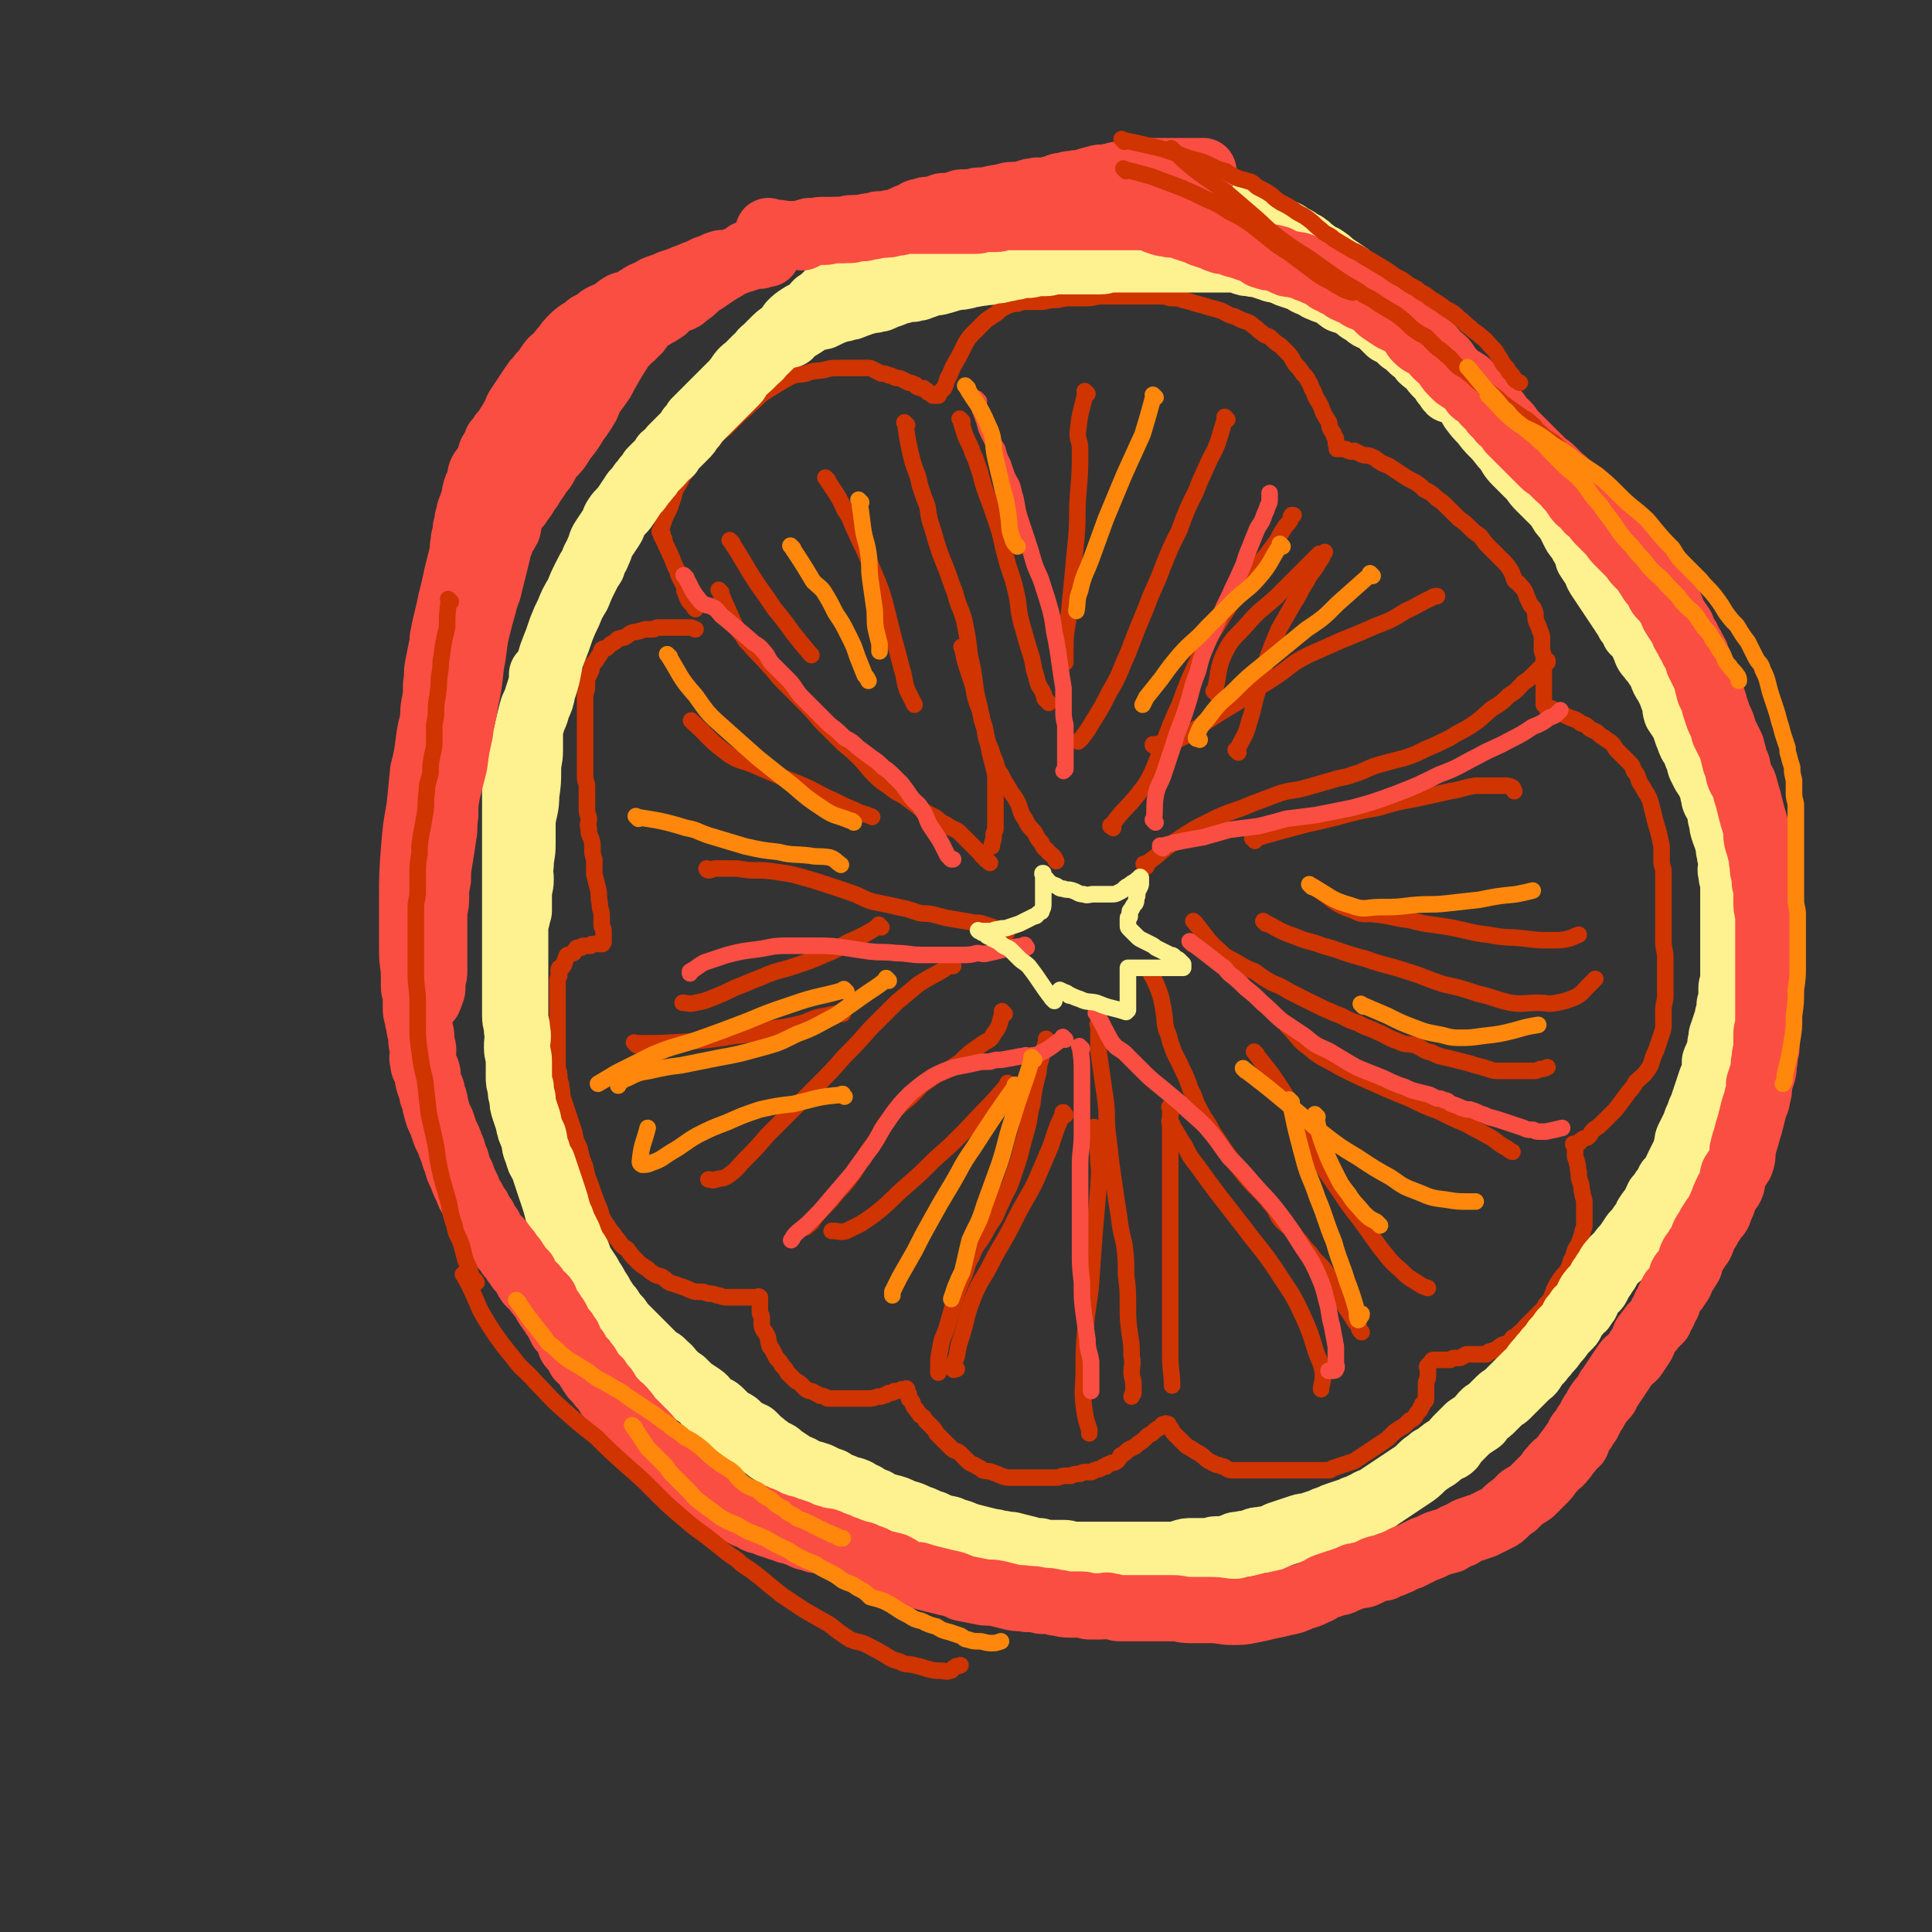 <svg viewBox='0 0 1050 1050' version='1.1' xmlns='http://www.w3.org/2000/svg' xmlns:xlink='http://www.w3.org/1999/xlink'><rect x="0" y="0" width="1050" height="1050" fill="#333333" stroke="none"/><g fill='none' stroke='#CF3401' stroke-width='9' stroke-linecap='round' stroke-linejoin='round'><path d='M360,290c-1,-1 -1,-1 -1,-1 -1,-1 0,0 0,0 0,0 0,0 0,0 0,0 0,0 0,0 -1,-1 0,0 0,0 0,0 0,0 0,0 0,0 0,0 0,0 -1,-1 0,0 0,0 0,0 0,0 0,0 0,0 -1,0 0,0 2,-7 2,-7 5,-13 1,-3 1,-3 2,-6 1,-4 1,-4 3,-7 2,-4 2,-4 4,-7 2,-3 2,-3 4,-5 3,-3 3,-3 5,-6 2,-3 2,-3 5,-5 3,-4 3,-4 7,-7 4,-4 4,-4 8,-8 4,-3 4,-4 8,-7 4,-4 4,-4 9,-7 5,-3 5,-3 10,-6 4,-2 5,-1 9,-2 5,-2 5,-1 10,-2 4,-1 4,-1 7,-1 4,0 4,0 8,0 2,0 2,0 4,0 2,0 2,0 4,0 2,0 2,0 4,1 2,1 2,1 4,2 2,0 2,0 4,1 1,0 1,0 3,1 2,1 2,0 4,1 2,1 2,1 4,2 1,0 1,0 3,1 1,0 0,0 1,1 2,1 2,1 4,1 1,1 1,1 1,1 1,0 1,1 1,1 1,1 1,0 2,1 1,0 1,1 1,1 1,0 1,0 1,0 0,0 0,0 0,0 1,0 1,0 1,0 0,0 0,0 0,0 0,0 -1,0 0,0 0,-1 0,0 1,0 0,0 0,0 0,0 0,0 -1,0 0,0 0,-1 0,-1 1,-2 1,-1 1,-1 2,-2 2,-4 1,-4 3,-7 2,-5 2,-5 5,-10 2,-4 2,-4 4,-8 2,-3 2,-3 5,-6 3,-3 3,-3 6,-6 3,-2 3,-2 6,-4 1,-1 1,-1 2,-2 2,-1 2,-1 4,-2 3,-1 3,-1 5,-1 3,-1 3,-1 5,-1 4,0 4,0 7,0 4,0 4,-1 8,-1 4,0 4,-1 8,-1 4,0 4,0 9,0 5,0 5,-1 9,-1 5,0 5,0 9,0 4,0 4,0 9,0 3,0 3,0 6,0 3,0 3,0 6,0 4,0 4,0 7,1 4,0 4,0 7,1 4,1 4,1 7,2 4,1 4,1 7,2 4,1 4,1 7,2 4,2 3,2 7,3 2,1 2,1 4,2 3,1 4,1 6,3 3,2 2,2 5,4 2,2 3,1 5,3 2,2 2,2 5,4 2,2 2,2 4,4 2,2 2,3 4,6 2,2 2,2 4,5 2,2 2,2 3,4 2,3 1,3 3,6 1,3 1,3 3,6 1,2 1,2 2,5 1,2 1,2 3,5 1,2 0,2 1,4 1,2 2,2 2,4 1,1 1,1 1,2 0,1 0,1 0,2 0,1 1,1 1,1 0,1 0,1 0,1 0,0 0,0 0,0 0,1 0,0 0,0 -1,0 0,0 0,1 0,0 0,0 0,0 0,0 -1,0 0,0 0,-1 0,0 1,0 1,0 1,0 1,0 0,0 0,0 0,0 1,0 1,0 2,0 1,0 1,1 2,1 2,1 2,0 3,0 2,1 2,1 4,2 3,1 3,0 5,1 3,1 3,2 5,3 3,2 3,1 6,3 3,2 3,2 6,4 3,2 3,2 7,4 3,2 3,2 5,4 4,2 4,2 7,5 3,2 3,2 6,5 3,3 3,3 6,6 3,2 3,2 6,5 2,2 2,2 5,4 2,2 2,3 4,5 2,2 2,2 5,5 2,2 2,2 4,4 2,2 2,2 4,5 1,2 1,2 2,5 1,2 2,1 3,3 2,2 2,2 3,4 1,3 1,3 2,5 1,3 2,2 3,5 1,3 0,3 1,6 1,2 1,2 2,5 1,2 1,2 1,5 0,2 0,2 0,5 0,2 1,2 1,5 0,2 0,2 0,4 0,2 0,2 0,4 0,3 0,3 0,5 0,2 0,2 0,4 0,1 0,1 0,2 0,2 0,2 0,4 0,1 0,1 0,1 0,1 0,1 0,1 0,0 0,0 0,0 1,1 1,1 1,1 0,0 0,0 0,0 1,1 0,1 1,1 1,0 1,0 2,0 1,0 1,1 2,1 1,1 1,0 3,1 1,1 1,1 3,2 2,1 2,1 5,2 2,1 2,1 3,2 3,1 3,1 5,3 2,1 2,1 4,2 2,2 2,2 4,3 2,2 2,1 4,3 2,2 1,2 3,4 2,2 2,2 4,4 1,1 1,1 3,3 1,1 1,1 2,4 2,2 2,3 3,6 2,3 2,3 3,5 2,3 2,3 3,6 1,4 1,4 2,8 1,4 1,4 2,7 1,4 1,4 2,9 0,4 0,4 0,8 0,3 1,3 1,6 0,4 0,4 0,7 0,3 0,3 0,7 0,3 0,3 0,7 0,4 0,4 0,8 0,4 0,4 0,9 0,4 1,4 1,9 0,5 0,5 0,11 0,4 0,4 0,9 0,4 -1,4 -1,8 0,4 0,4 0,8 0,2 0,2 -1,5 -1,3 -1,3 -2,6 -1,3 -1,3 -2,5 -2,5 -1,5 -4,9 -2,3 -3,3 -6,6 -2,4 -3,4 -5,7 -3,4 -3,4 -6,8 -3,3 -3,3 -6,6 -3,3 -3,3 -6,5 -2,2 -1,2 -3,4 -2,1 -2,0 -4,2 -1,0 0,1 -1,1 -1,1 -1,1 -2,1 0,0 0,0 0,0 0,0 -1,0 -1,0 0,-1 0,0 1,0 0,0 0,0 0,0 0,0 -1,-1 -1,0 0,0 1,0 1,1 0,0 0,0 0,0 0,1 0,1 0,1 0,1 0,1 0,2 0,1 0,1 0,2 0,2 1,2 1,4 1,2 0,2 1,5 0,3 0,3 1,6 1,3 0,3 1,5 0,3 1,3 1,5 0,3 0,3 0,5 0,2 0,2 0,4 0,2 0,2 0,4 0,2 -1,2 -1,4 -1,3 -1,3 -2,6 -2,3 -2,3 -3,7 -2,3 -1,3 -3,7 -2,3 -2,2 -4,5 -2,3 -2,3 -3,5 -1,2 -1,3 -2,5 -1,2 -1,2 -3,4 -1,2 -1,2 -3,4 -2,2 -2,2 -4,4 -2,2 -2,2 -4,4 -2,2 -1,2 -3,3 -2,2 -2,2 -4,3 -1,2 -1,2 -3,3 -2,1 -2,0 -4,2 -1,0 -1,1 -2,2 -1,0 -1,0 -2,0 -1,1 -2,0 -2,1 -1,0 -1,1 -1,1 -1,0 -1,0 -1,0 -1,0 -1,0 -2,0 -1,0 -1,0 -1,0 -1,0 -1,0 -1,0 -1,0 -1,0 -2,0 -1,0 -1,0 -2,0 -1,0 -1,0 -2,0 -1,0 -1,1 -2,1 -1,1 -1,1 -3,1 -1,0 -1,0 -2,0 -1,0 -1,1 -2,1 -1,0 -1,0 -2,0 0,0 0,0 -1,0 -1,0 -1,0 -2,0 0,0 0,0 -1,0 0,0 0,0 -1,0 -1,0 -1,0 -1,0 -1,0 -1,0 -1,0 -1,0 -1,1 -1,1 0,0 0,0 0,0 -1,1 -1,1 -1,1 -1,1 -1,1 -1,1 -1,1 0,1 0,2 0,2 0,2 0,4 0,2 -1,2 -1,4 0,2 0,2 0,3 0,1 0,1 0,3 0,1 0,1 0,2 0,1 0,1 -1,2 0,0 0,0 -1,1 0,1 0,1 -1,2 0,1 0,1 -1,2 -1,1 -1,1 -2,3 -1,1 -1,1 -3,2 -1,1 -1,1 -3,3 -2,1 -2,1 -5,3 -2,2 -2,2 -4,4 -3,2 -3,2 -6,4 -3,2 -3,2 -6,4 -3,2 -3,2 -6,4 -3,1 -3,1 -6,2 -3,1 -3,1 -6,2 -1,1 -1,1 -2,1 -2,0 -2,0 -4,0 -3,0 -3,0 -5,0 -3,0 -3,0 -5,0 -3,0 -3,0 -6,0 -2,0 -2,0 -5,0 -3,0 -3,0 -5,0 -3,0 -3,0 -6,0 -3,0 -3,0 -6,0 -3,0 -3,0 -5,0 -3,0 -3,0 -5,0 -3,0 -3,-1 -5,-2 -2,0 -2,-1 -4,-1 -2,-1 -2,-1 -4,-2 -3,-2 -2,-2 -5,-4 -2,-1 -2,-1 -5,-3 -2,-1 -2,-1 -3,-2 -2,-2 -2,-2 -3,-3 -2,-2 -2,-2 -3,-3 -1,-1 -1,-2 -2,-3 0,-1 -1,0 -1,-1 0,0 0,-1 0,-1 0,0 0,0 -1,0 0,0 0,0 0,0 0,0 0,0 0,0 -1,-1 0,0 0,0 0,0 0,0 -1,0 0,0 0,0 0,0 0,0 -1,0 -1,0 -1,1 -1,1 -2,2 -2,1 -2,1 -4,3 -2,1 -2,1 -4,3 -2,2 -3,2 -5,4 -2,1 -2,1 -4,2 -2,2 -2,2 -4,3 -1,2 -1,2 -2,3 -1,1 -2,1 -3,1 -1,1 -1,0 -2,1 -1,0 -1,1 -1,1 0,0 -1,0 -1,0 -1,0 -1,1 -2,1 -1,1 -1,0 -3,1 -1,0 -1,1 -2,1 -2,0 -2,0 -4,0 -1,0 -1,1 -3,1 -2,0 -2,0 -4,1 -1,0 -1,0 -3,0 -3,0 -3,1 -5,1 -3,0 -3,0 -5,0 -3,0 -3,0 -5,0 -2,0 -2,0 -4,0 -3,0 -3,0 -5,0 -2,0 -2,0 -5,0 -3,0 -3,0 -6,-1 -2,-1 -2,-1 -5,-2 -2,-1 -2,0 -5,-1 -1,-1 -1,-1 -3,-2 -3,-2 -3,-1 -5,-3 -2,-2 -2,-2 -4,-4 -2,-2 -3,-1 -5,-3 -2,-2 -2,-2 -4,-4 -2,-2 -2,-2 -4,-4 -1,-2 -1,-2 -3,-4 -1,-1 -1,-1 -3,-3 -1,-2 -1,-2 -3,-3 -1,-2 -1,-1 -2,-3 -1,-1 -1,-1 -2,-3 0,-1 0,-1 -1,-2 0,-1 -1,0 -1,-1 0,-1 0,-1 0,-2 0,-1 -1,-1 -1,-2 0,-1 0,-1 0,-1 0,0 0,0 0,0 0,0 0,0 0,0 -1,-1 0,0 0,0 0,0 0,0 0,0 0,0 0,0 -1,0 0,0 0,0 0,0 -1,0 -1,0 -2,0 0,0 0,0 0,0 -2,1 -2,1 -4,1 -1,1 -1,1 -3,1 -1,1 -1,1 -2,1 -2,1 -2,1 -4,1 -3,1 -3,1 -5,1 -2,0 -2,0 -4,0 -3,0 -3,0 -5,0 -1,0 -1,0 -3,0 -2,0 -2,0 -4,0 -1,0 -1,0 -3,0 -1,0 -1,0 -3,0 -1,0 -1,-1 -2,-1 -2,-1 -2,0 -3,-1 -2,-1 -2,-1 -4,-2 -1,0 -1,0 -3,-1 -1,-1 -1,-1 -3,-3 -1,-1 -2,-1 -3,-2 -2,-2 -2,-2 -4,-4 -1,-2 -1,-2 -3,-4 -1,-2 -1,-2 -3,-4 -1,-2 -1,-2 -2,-4 -1,-2 -2,-2 -2,-4 -1,-2 0,-2 -1,-4 -1,-2 -1,-2 -2,-3 -1,-2 -1,-2 -1,-4 0,-2 0,-2 0,-3 0,-2 -1,-1 -1,-3 0,-1 0,-1 0,-2 0,-1 0,-1 0,-2 0,0 0,0 0,-1 0,-1 0,-1 0,-2 0,0 0,0 0,0 0,0 0,0 0,-1 0,0 0,0 0,0 0,0 0,0 0,0 -1,-1 -1,0 -2,0 0,0 0,0 0,0 -1,0 -1,0 -2,0 -2,0 -2,0 -4,0 -1,0 -1,0 -3,0 -1,0 -1,0 -3,0 -2,0 -2,0 -4,0 -3,0 -3,-1 -5,-1 -3,-1 -3,-1 -5,-1 -3,-1 -3,-1 -5,-1 -2,0 -3,0 -5,-1 -2,-1 -2,-1 -5,-2 -3,-1 -3,-1 -6,-2 -2,-1 -1,-1 -4,-3 -2,-1 -2,0 -5,-2 -2,-1 -2,-2 -4,-3 -3,-2 -3,-2 -5,-4 -3,-3 -3,-3 -5,-6 -3,-2 -3,-2 -5,-5 -2,-2 -2,-3 -4,-5 -2,-3 -2,-3 -4,-6 -2,-4 -1,-4 -3,-8 -2,-5 -2,-5 -4,-11 -2,-5 -2,-5 -3,-10 -2,-5 -2,-5 -3,-10 -2,-4 -2,-4 -3,-9 -1,-3 -1,-3 -2,-6 -1,-3 -1,-3 -2,-6 -1,-3 -1,-3 -2,-6 -1,-3 0,-3 -1,-6 0,-3 -1,-3 -1,-6 0,-3 -1,-3 -1,-6 0,-3 0,-3 0,-6 0,-4 0,-4 0,-7 0,-4 0,-4 0,-8 0,-3 0,-3 0,-7 0,-2 0,-2 0,-5 0,-3 0,-3 0,-5 0,-2 0,-2 0,-4 0,-2 0,-2 0,-4 0,-2 1,-2 1,-3 0,-2 -1,-2 0,-4 1,-1 2,0 2,-1 1,-1 1,-2 1,-3 1,-1 0,-1 1,-2 0,-1 0,-1 1,-1 1,-1 1,0 2,-1 1,0 1,0 1,-1 1,0 0,-1 1,-1 0,0 0,-1 1,-1 1,0 1,0 2,0 0,0 0,-1 1,-1 0,0 0,0 1,0 0,0 0,0 0,0 1,0 1,0 2,0 0,0 0,0 1,0 0,0 0,-1 1,-1 0,0 0,0 1,0 0,0 0,0 0,0 1,0 1,0 1,0 1,0 1,0 1,0 0,0 0,0 0,0 1,0 1,0 1,0 1,0 1,0 1,0 0,0 0,0 0,0 1,0 0,0 0,0 0,-1 0,-1 1,-1 0,0 0,0 0,0 0,-1 0,-1 0,-1 0,0 0,0 0,0 0,-1 0,-1 0,-3 0,-1 0,-1 0,-2 0,-2 -1,-2 -1,-3 0,-3 0,-3 0,-5 0,-4 -1,-3 -1,-7 -1,-4 0,-4 -1,-8 -1,-4 -1,-4 -2,-8 0,-4 0,-4 0,-8 -1,-3 -1,-3 -1,-6 0,-3 0,-3 -1,-6 -1,-2 -1,-2 -1,-5 -1,-2 0,-2 0,-5 0,-2 -1,-2 -1,-5 0,-2 0,-2 0,-4 0,-2 0,-2 0,-4 0,-3 0,-3 0,-5 0,-2 -1,-2 -1,-5 0,-3 0,-3 0,-7 0,-3 0,-3 0,-6 0,-4 0,-4 0,-8 0,-4 0,-4 0,-9 0,-3 0,-3 0,-7 0,-3 0,-3 0,-7 0,-2 1,-2 1,-5 0,-2 0,-2 0,-4 1,-2 1,-2 2,-4 1,-2 0,-2 1,-4 2,-2 2,-2 3,-4 2,-2 1,-2 2,-4 1,-1 2,0 3,-1 1,-1 1,-1 2,-2 2,-1 2,-1 3,-2 1,-1 1,-1 2,-1 2,-1 2,0 3,-1 2,-1 1,-1 3,-2 2,-1 2,0 4,-1 2,0 2,-1 4,-1 2,0 2,0 4,0 1,0 1,-1 3,-1 1,0 1,0 3,0 2,0 2,0 3,0 2,0 2,0 3,0 2,0 2,0 3,0 1,0 1,0 3,0 1,0 1,0 2,0 2,0 2,1 3,1 '/><path d='M361,293c-1,-1 -1,-1 -1,-1 -1,-1 0,0 0,0 0,0 0,0 0,0 0,0 0,0 0,0 -1,-1 0,0 0,0 0,0 0,0 0,0 0,0 0,0 0,0 -1,-1 0,0 0,0 0,0 0,0 0,0 0,0 0,0 0,0 -1,-1 0,0 0,0 0,0 0,0 0,0 0,0 -1,-1 0,0 3,7 4,8 7,16 2,3 1,3 2,5 1,2 1,2 2,4 1,2 1,2 1,4 1,2 1,3 2,5 1,2 2,2 3,3 0,1 0,1 1,2 '/><path d='M392,322c-1,-1 -1,-1 -1,-1 -1,-1 0,0 0,0 0,0 0,0 0,0 0,0 0,0 0,0 -1,-1 0,0 0,0 0,0 0,0 0,0 4,9 4,9 8,18 2,4 2,3 5,7 1,2 1,2 3,4 5,6 6,6 11,12 4,4 3,4 7,8 5,5 5,5 10,10 6,6 6,6 11,12 5,5 5,5 10,10 5,5 5,4 11,10 4,4 4,5 8,9 5,5 5,4 10,8 4,3 4,2 8,5 4,3 4,3 8,6 3,2 3,2 7,4 3,2 3,3 6,4 4,3 4,2 7,4 2,2 2,2 4,4 2,2 2,2 4,4 2,2 2,2 3,3 2,2 1,2 3,3 1,2 1,1 2,2 1,1 1,1 1,1 '/><path d='M493,231c-1,-1 -1,-1 -1,-1 -1,-1 0,0 0,0 0,0 0,0 0,0 0,0 -1,-1 0,0 1,7 1,8 3,17 1,4 1,4 2,7 2,5 2,5 3,10 2,6 2,6 4,11 1,7 1,7 3,13 2,7 2,7 4,13 2,5 2,5 4,10 2,6 2,6 4,11 2,8 3,8 5,15 2,10 2,10 3,19 2,9 2,9 3,17 1,8 2,8 3,15 1,6 2,6 3,12 1,4 1,4 2,9 1,4 1,4 2,8 1,4 1,4 1,8 0,3 0,3 0,7 0,4 0,4 0,8 0,3 0,3 0,5 0,3 0,3 0,5 0,2 -1,2 -1,4 0,2 0,2 -1,5 0,0 0,0 0,1 '/><path d='M524,353c-1,-1 -1,-1 -1,-1 -1,-1 0,0 0,0 0,0 0,0 0,0 0,0 0,0 0,0 -1,-1 0,0 0,0 0,0 0,0 0,0 0,0 -1,-1 0,0 1,5 1,6 3,12 1,3 1,3 2,6 2,6 1,6 3,12 2,5 2,5 3,10 2,5 1,5 2,9 1,4 2,4 3,8 1,3 1,3 2,5 1,4 1,4 3,7 2,4 2,4 4,7 2,4 3,4 5,8 2,4 1,5 4,9 2,4 2,4 5,7 2,3 1,3 4,6 1,2 1,3 3,4 1,2 1,1 3,3 1,1 1,1 2,3 '/><path d='M605,450c-1,-1 -1,-1 -1,-1 -1,-1 0,0 0,0 0,0 0,0 0,0 0,0 0,0 0,0 -1,-1 0,0 0,0 0,0 0,0 0,0 0,0 0,0 0,0 -1,-1 0,0 0,0 0,0 0,0 0,0 0,0 -1,0 0,0 6,-9 8,-9 15,-18 4,-5 4,-5 7,-11 3,-7 3,-7 6,-15 4,-11 4,-11 9,-22 4,-11 4,-11 9,-22 4,-9 4,-9 9,-17 5,-8 5,-8 10,-16 5,-7 4,-7 9,-14 4,-7 5,-6 10,-12 3,-4 3,-4 6,-8 2,-4 2,-4 4,-7 1,-2 2,-2 3,-4 1,-1 0,-2 1,-3 0,0 1,0 1,0 '/><path d='M623,471c-1,-1 -1,-1 -1,-1 -1,-1 0,0 0,0 0,0 0,0 0,0 0,0 0,0 0,0 -1,-1 0,0 0,0 0,0 0,0 0,0 0,0 0,0 0,0 -1,-1 0,0 0,0 0,0 0,0 0,0 9,-6 8,-7 17,-13 6,-4 6,-4 11,-7 6,-3 6,-3 12,-6 9,-4 9,-3 18,-7 8,-3 8,-3 16,-6 7,-2 7,-1 14,-3 7,-2 7,-2 14,-4 6,-2 6,-1 11,-3 7,-2 7,-3 13,-5 7,-2 7,-2 15,-4 6,-2 6,-2 12,-5 7,-3 7,-3 13,-6 6,-4 6,-3 12,-7 6,-4 6,-5 11,-9 5,-3 5,-3 9,-7 5,-3 4,-3 8,-7 3,-2 3,-2 6,-5 2,-2 2,-2 4,-4 1,-1 2,-1 3,-2 0,-1 0,-1 0,-1 '/><path d='M650,502c-1,-1 -1,-1 -1,-1 -1,-1 0,0 0,0 0,0 0,0 0,0 0,0 0,0 0,0 -1,-1 0,0 0,0 0,0 0,0 0,0 0,0 0,0 0,0 -1,-1 0,0 0,0 0,0 0,0 0,0 7,8 6,9 14,16 4,4 4,3 9,6 5,3 5,3 10,5 4,3 4,3 9,6 5,2 5,2 10,5 6,3 6,3 12,6 6,3 6,3 13,6 6,2 5,3 12,5 5,3 5,2 11,5 5,2 5,3 11,5 4,2 4,1 9,2 5,2 4,3 9,4 4,2 4,2 9,3 4,1 4,1 8,2 4,1 4,1 7,2 4,1 4,1 7,2 3,1 3,1 6,1 3,0 3,0 6,0 3,0 3,0 6,0 3,0 3,0 6,0 2,0 2,0 4,-1 2,0 2,0 4,-1 '/><path d='M627,531c-1,-1 -1,-1 -1,-1 -1,-1 0,0 0,0 0,0 0,0 0,0 0,0 0,0 0,0 -1,-1 0,0 0,0 0,0 0,0 0,0 0,0 0,0 0,0 -1,-1 0,0 0,0 0,0 0,0 0,0 3,6 3,6 5,12 0,0 0,0 0,0 1,5 1,5 2,11 0,3 0,3 1,7 2,4 1,4 3,9 2,6 3,6 5,11 3,6 3,6 5,12 3,5 2,6 5,11 3,6 4,6 7,12 4,6 4,6 8,12 4,5 4,5 8,10 4,5 4,5 8,9 4,4 4,4 8,9 3,3 2,4 5,8 4,4 4,3 7,7 2,3 2,3 4,5 2,3 2,3 5,6 2,3 2,3 5,6 2,2 2,2 4,5 2,2 1,3 3,6 2,3 2,2 4,5 2,4 2,4 3,7 2,3 2,3 4,6 1,2 1,2 3,4 1,2 0,2 2,4 0,0 0,0 0,0 '/><path d='M598,558c-1,-1 -1,-1 -1,-1 -1,-1 0,0 0,0 0,0 0,0 0,0 0,0 0,0 0,0 -1,-1 0,0 0,0 0,0 0,0 0,0 0,7 0,7 0,14 1,7 1,7 2,14 1,7 1,7 2,14 1,9 0,9 1,17 1,8 1,8 2,17 1,7 1,7 2,14 1,7 1,7 2,13 1,8 1,8 3,16 1,8 1,8 1,17 1,8 1,8 1,17 0,7 0,7 1,15 1,6 1,6 1,12 1,5 0,5 0,9 0,3 1,3 1,7 0,2 0,2 0,4 0,1 -1,1 -1,2 0,0 0,0 0,0 '/><path d='M570,566c-1,-1 -1,-1 -1,-1 -1,-1 0,0 0,0 0,0 0,0 0,0 0,0 0,0 0,0 -1,-1 0,0 0,0 -2,6 -2,6 -4,13 -1,3 0,3 -1,6 -2,8 -2,8 -3,16 -2,7 -1,7 -3,14 -2,7 -2,7 -4,15 -2,6 -2,6 -4,12 -2,6 -3,6 -5,11 -2,4 -2,4 -4,9 -2,3 -2,3 -4,6 -2,4 -2,4 -4,7 -3,4 -3,4 -5,9 -3,5 -2,5 -4,10 -3,7 -3,7 -5,13 -2,7 -2,7 -4,14 -2,7 -3,6 -4,13 -1,5 -1,5 -1,10 0,2 0,2 0,3 '/><path d='M546,551c-1,-1 -1,-1 -1,-1 -1,-1 0,0 0,0 0,0 0,0 0,0 0,0 0,0 0,0 -1,-1 0,0 0,0 0,0 0,0 0,0 0,0 0,0 0,0 -1,-1 0,0 0,0 -2,6 -1,7 -5,12 -2,4 -3,3 -7,6 -6,4 -6,4 -11,9 -3,2 -3,2 -6,4 -6,3 -6,2 -11,6 -5,3 -5,4 -9,8 -4,4 -4,3 -8,7 -4,4 -3,4 -7,9 -3,4 -2,4 -5,9 -4,5 -4,5 -7,10 -4,5 -3,5 -7,10 -3,4 -3,4 -7,8 -3,4 -3,4 -7,8 -3,3 -3,3 -6,7 -1,2 -2,2 -4,4 0,0 0,0 0,0 '/><path d='M547,507c-1,-1 -1,-1 -1,-1 -1,-1 0,0 0,0 0,0 0,0 0,0 0,0 0,0 0,0 -1,-1 0,0 0,0 0,0 0,0 0,0 0,0 0,0 0,0 -1,-1 0,0 0,0 0,0 0,0 0,0 -6,-2 -6,-2 -12,-4 -3,-1 -4,0 -7,-1 -6,-1 -6,-1 -12,-2 -4,-1 -4,-1 -8,-2 -4,-1 -4,0 -8,-1 -3,-1 -3,-1 -6,-2 -5,-1 -5,-1 -9,-2 -5,-1 -5,-1 -10,-2 -6,-2 -6,-3 -12,-5 -6,-2 -6,-2 -12,-4 -6,-2 -6,-2 -13,-4 -7,-2 -7,-2 -14,-3 -7,-1 -7,-1 -14,-1 -5,0 -5,-1 -11,-1 -5,0 -5,0 -9,0 -2,0 -2,1 -4,1 -1,0 -1,-1 -1,-1 '/><path d='M398,295c-1,-1 -1,-1 -1,-1 -1,-1 0,0 0,0 0,0 0,0 0,0 0,0 0,0 0,0 -1,-1 0,0 0,0 8,12 7,12 15,24 5,7 5,7 9,13 5,6 5,6 10,13 4,5 4,5 9,11 0,0 0,0 1,1 '/><path d='M450,261c-1,-1 -1,-1 -1,-1 -1,-1 0,0 0,0 0,0 0,0 0,0 5,8 6,8 10,17 4,6 3,6 6,12 3,7 3,6 6,13 3,7 3,7 6,14 3,8 3,8 5,16 2,8 2,8 4,16 2,7 2,7 4,15 2,6 1,6 3,12 2,4 2,4 4,8 '/><path d='M523,229c-1,-1 -1,-1 -1,-1 -1,-1 0,0 0,0 0,0 0,0 0,0 0,0 -1,-1 0,0 2,7 2,8 6,16 1,4 2,4 3,8 3,8 2,8 5,16 3,8 3,8 6,17 3,9 2,9 5,19 2,8 3,8 5,17 2,8 1,9 3,17 2,7 2,7 4,14 2,6 2,6 3,12 1,3 1,3 2,7 1,3 2,3 3,6 1,1 0,2 1,3 1,1 1,1 2,2 '/><path d='M667,228c-1,-1 -1,-1 -1,-1 -1,-1 0,0 0,0 0,0 0,0 0,0 0,0 0,0 0,0 -1,-1 0,0 0,0 -2,6 -2,7 -4,13 -2,6 -3,6 -6,13 -3,7 -3,6 -6,14 -5,10 -5,10 -9,21 -5,10 -5,10 -9,20 -4,11 -5,11 -9,22 -5,12 -5,12 -10,25 -5,11 -4,11 -10,21 -4,8 -4,8 -9,16 -3,5 -3,5 -6,9 -1,1 -1,1 -2,2 '/><path d='M591,214c-1,-1 -1,-1 -1,-1 -1,-1 0,0 0,0 0,0 0,0 0,0 -2,10 -3,10 -4,20 -1,6 1,6 1,11 0,12 0,12 -1,24 -1,12 0,12 -1,24 -1,10 -1,10 -2,21 -1,10 -1,10 -2,20 -1,9 -2,9 -2,18 0,5 0,5 0,9 '/><path d='M673,409c-1,-1 -1,-1 -1,-1 -1,-1 0,0 0,0 0,0 0,0 0,0 0,0 0,0 0,0 -1,-1 0,0 0,0 0,0 0,0 0,0 4,-8 5,-8 7,-16 3,-9 2,-9 5,-18 2,-9 2,-9 5,-17 3,-8 3,-8 6,-15 4,-7 4,-7 8,-14 4,-6 3,-6 7,-12 3,-6 4,-5 7,-11 2,-2 1,-2 3,-5 '/><path d='M628,406c-1,-1 -1,-1 -1,-1 -1,-1 0,0 0,0 0,0 0,0 0,0 0,0 0,0 0,0 -1,-1 0,0 0,0 0,0 0,0 0,0 0,0 -1,0 0,0 5,-2 7,-1 13,-3 7,-3 7,-4 13,-8 9,-6 9,-6 19,-12 10,-7 10,-7 21,-14 9,-6 8,-7 18,-12 9,-4 9,-4 18,-8 10,-4 10,-4 19,-8 8,-3 8,-3 16,-8 7,-3 7,-4 14,-7 1,-1 2,-1 3,-1 '/><path d='M661,377c-1,-1 -1,-1 -1,-1 -1,-1 0,0 0,0 0,0 0,0 0,0 0,0 0,0 0,0 -1,-1 0,0 0,0 3,-10 1,-12 6,-22 4,-8 6,-8 12,-15 7,-8 7,-7 15,-14 7,-7 7,-7 14,-14 5,-5 5,-5 10,-10 '/><path d='M688,502c-1,-1 -1,-1 -1,-1 -1,-1 0,0 0,0 0,0 0,0 0,0 0,0 0,0 0,0 -1,-1 0,0 0,0 8,4 8,5 17,8 7,3 7,2 15,5 11,3 11,4 23,7 11,4 11,3 23,7 10,3 10,4 20,7 9,2 9,2 18,5 9,2 9,3 18,5 7,1 7,0 15,0 5,0 5,1 10,0 5,-1 5,-1 10,-3 4,-2 4,-3 7,-6 2,-2 2,-2 4,-4 '/><path d='M682,457c-1,-1 -1,-1 -1,-1 -1,-1 0,0 0,0 0,0 0,0 0,0 0,0 0,0 0,0 -1,-1 0,0 0,0 0,0 0,0 0,0 0,0 0,0 0,0 -1,-1 0,0 0,0 0,0 0,0 0,0 14,-4 14,-4 29,-8 9,-2 9,-2 17,-4 11,-3 11,-3 22,-5 10,-3 10,-3 21,-5 9,-2 9,-2 18,-4 7,-1 7,-2 14,-3 5,0 5,0 10,0 3,0 3,0 6,0 2,0 2,0 4,1 1,1 0,1 1,2 '/><path d='M715,483c-1,-1 -1,-1 -1,-1 -1,-1 0,0 0,0 0,0 0,0 0,0 0,0 0,0 0,0 -1,-1 0,0 0,0 11,7 10,9 22,13 5,3 6,1 12,2 9,1 9,2 18,3 11,3 11,2 22,4 11,2 11,3 21,4 10,2 10,1 19,2 8,1 8,1 16,1 4,0 5,0 9,-1 3,-1 2,-1 5,-2 '/><path d='M683,573c-1,-1 -1,-1 -1,-1 -1,-1 0,0 0,0 0,0 0,0 0,0 0,0 0,0 0,0 -1,-1 0,0 0,0 0,0 0,0 0,0 5,7 5,6 10,13 6,9 6,9 12,19 5,11 5,11 10,22 6,10 6,10 13,20 6,9 6,9 13,18 5,7 5,7 10,14 5,6 5,7 11,12 4,4 4,4 9,7 3,2 3,2 6,3 '/><path d='M701,559c-1,-1 -1,-1 -1,-1 -1,-1 0,0 0,0 0,0 0,0 0,0 0,0 0,0 0,0 -1,-1 0,0 0,0 6,6 5,7 12,12 7,6 8,5 16,10 10,5 10,5 19,9 9,4 9,4 19,8 8,4 8,4 16,7 8,4 8,4 15,7 5,3 6,3 11,6 6,3 5,4 11,7 1,1 1,1 3,2 '/><path d='M637,603c-1,-1 -1,-1 -1,-1 -1,-1 0,0 0,0 0,0 0,0 0,0 0,10 0,10 0,19 0,6 0,6 0,12 0,6 0,6 0,12 0,5 0,5 0,11 0,9 0,9 0,18 0,11 0,11 0,22 0,12 0,12 0,23 0,9 0,9 0,18 0,8 1,9 1,16 '/><path d='M637,611c-1,-1 -1,-1 -1,-1 -1,-1 0,0 0,0 0,0 0,0 0,0 4,6 4,7 8,13 3,6 3,6 7,11 5,7 5,7 11,15 7,9 7,9 14,18 9,12 10,12 18,24 7,11 8,11 14,24 4,9 4,9 7,19 2,6 3,6 4,12 0,4 0,4 -1,8 0,0 0,0 0,1 '/><path d='M579,606c-1,-1 -1,-1 -1,-1 -1,-1 0,0 0,0 0,0 0,0 0,0 0,0 0,-1 0,0 -4,8 -4,9 -7,18 -3,7 -3,7 -6,14 -3,7 -3,7 -7,14 -4,7 -4,7 -8,15 -5,10 -6,10 -11,20 -5,10 -6,9 -10,19 -4,10 -3,10 -6,20 -2,6 -2,6 -3,12 -1,3 -2,4 -2,7 0,1 1,0 2,0 '/><path d='M596,614c-1,-1 -1,-1 -1,-1 -1,-1 0,0 0,0 0,0 0,0 0,0 0,0 -1,-1 0,0 0,8 2,9 2,19 1,7 0,7 0,13 -1,12 -1,12 -2,23 -1,14 -1,14 -2,28 -1,13 -2,13 -3,26 -1,11 -1,11 -1,22 0,10 -1,10 0,20 1,7 1,7 3,13 0,1 0,1 0,2 '/><path d='M549,590c-1,-1 -1,-1 -1,-1 -1,-1 0,0 0,0 0,0 0,0 0,0 0,0 0,0 0,0 -1,-1 0,0 0,0 -11,13 -12,13 -24,26 -8,8 -8,8 -16,15 -8,8 -8,8 -16,15 -7,6 -6,6 -13,12 -5,4 -5,4 -11,8 -4,2 -4,2 -8,4 -4,1 -4,0 -7,0 -1,0 -1,0 -1,0 '/><path d='M518,525c-1,-1 -1,-1 -1,-1 -1,-1 0,0 0,0 0,0 0,0 0,0 0,0 0,0 0,0 -1,-1 0,0 0,0 -8,6 -9,5 -18,11 -6,5 -6,5 -12,10 -7,7 -7,7 -14,14 -7,8 -7,8 -14,15 -7,8 -7,8 -14,15 -8,8 -8,8 -15,15 -7,7 -7,7 -13,13 -6,7 -6,7 -12,13 -4,4 -4,5 -8,8 -4,3 -4,2 -8,3 -2,1 -2,0 -4,0 '/><path d='M479,504c-1,-1 -1,-1 -1,-1 -1,-1 0,0 0,0 0,0 0,0 0,0 0,0 0,0 0,0 -1,-1 0,0 0,0 -8,5 -8,5 -17,9 -6,3 -5,4 -11,6 -9,4 -9,4 -18,7 -9,3 -9,2 -18,6 -8,3 -7,3 -15,6 -6,3 -6,3 -11,5 -5,2 -5,2 -10,3 -4,1 -4,0 -7,0 0,0 0,0 0,0 '/><path d='M346,568c-1,-1 -1,-1 -1,-1 -1,-1 0,0 0,0 0,0 0,0 0,0 0,0 0,0 0,0 -1,-1 0,0 0,0 0,0 0,0 0,0 0,0 0,0 0,0 -1,-1 0,0 0,0 15,0 15,0 30,-1 12,-1 12,-1 24,-3 10,-1 10,-1 21,-4 8,-1 8,-1 16,-3 6,-2 6,-3 13,-4 4,-1 4,-1 9,-1 '/><path d='M377,393c-1,-1 -1,-1 -1,-1 -1,-1 0,0 0,0 0,0 0,0 0,0 0,0 0,0 0,0 -1,-1 0,0 0,0 0,0 0,0 0,0 0,0 0,0 0,0 -1,-1 0,0 0,0 10,9 9,10 20,18 6,4 7,3 14,6 7,3 7,3 14,6 8,3 8,3 15,6 8,4 7,4 14,7 6,3 6,3 13,6 4,2 4,1 8,3 '/></g>
<g fill='none' stroke='#FA4E42' stroke-width='9' stroke-linecap='round' stroke-linejoin='round'><path d='M373,314c-1,-1 -1,-1 -1,-1 -1,-1 0,0 0,0 0,0 0,0 0,0 0,0 0,0 0,0 -1,-1 0,0 0,0 0,0 0,0 0,0 0,0 0,0 0,0 -1,-1 0,0 0,0 4,6 3,7 8,13 3,4 5,2 9,5 3,3 2,3 5,5 0,0 0,0 0,0 7,6 7,6 14,12 3,3 4,2 7,6 3,3 2,4 5,7 4,4 4,4 8,8 4,4 3,4 7,9 4,4 4,4 8,8 4,4 4,4 8,8 4,3 4,3 8,7 4,2 4,2 7,5 4,3 4,3 8,6 3,2 3,2 6,5 3,2 3,2 6,5 2,2 2,2 4,4 3,4 3,4 5,7 3,4 4,3 6,7 3,4 2,4 4,8 2,3 2,3 4,6 2,3 2,3 4,7 1,2 1,2 2,4 1,1 1,1 2,2 0,0 0,0 0,0 0,0 1,0 1,0 '/><path d='M532,218c-1,-1 -1,-1 -1,-1 -1,-1 0,0 0,0 0,0 0,0 0,0 0,0 -1,-1 0,0 1,5 2,6 4,12 1,4 1,4 3,8 2,4 2,4 4,7 1,4 1,4 3,8 1,3 1,3 2,6 2,5 3,4 4,10 2,6 1,6 3,13 2,6 2,6 4,12 2,6 2,6 4,13 2,6 3,6 5,13 2,6 2,6 4,13 2,8 1,8 3,16 1,6 1,6 2,13 1,7 1,7 2,13 0,6 0,6 0,11 0,5 0,5 1,9 0,2 0,2 0,5 0,2 0,2 0,4 0,3 0,3 0,6 0,3 0,3 0,5 0,2 0,2 0,4 0,0 0,0 -1,1 '/><path d='M628,447c-1,-1 -1,-1 -1,-1 -1,-1 0,0 0,0 0,0 0,0 0,0 0,0 0,0 0,0 -1,-1 0,0 0,0 0,0 0,0 0,0 1,-6 0,-7 1,-13 1,-6 2,-6 4,-11 3,-9 3,-9 6,-18 3,-10 4,-10 7,-20 3,-9 2,-9 6,-19 2,-8 2,-8 5,-15 3,-7 3,-6 6,-13 3,-7 3,-7 6,-13 3,-7 3,-6 6,-13 3,-6 2,-6 5,-13 2,-5 2,-5 4,-10 2,-4 3,-4 4,-8 1,-2 1,-2 2,-5 1,-2 1,-2 1,-4 0,-1 0,-1 0,-2 0,0 0,0 0,-1 '/><path d='M632,461c-1,-1 -1,-1 -1,-1 -1,-1 0,0 0,0 0,0 0,0 0,0 0,0 0,0 0,0 -1,-1 0,0 0,0 0,0 0,0 0,0 0,0 -1,0 0,0 10,-3 12,-3 23,-5 7,-2 7,-2 14,-4 8,-1 8,-1 16,-2 8,-2 8,-2 15,-4 8,-1 8,-1 16,-2 10,-2 10,-2 20,-4 11,-3 11,-3 22,-7 13,-5 13,-5 25,-11 11,-4 11,-5 21,-10 9,-5 9,-4 18,-9 6,-3 6,-3 12,-7 5,-2 5,-2 9,-5 3,-1 3,-1 5,-3 0,0 0,0 1,-1 0,0 0,0 0,0 '/><path d='M648,513c-1,-1 -1,-1 -1,-1 -1,-1 0,0 0,0 0,0 0,0 0,0 0,0 0,0 0,0 -1,-1 0,0 0,0 0,0 0,0 0,0 0,0 -1,-1 0,0 7,5 8,6 17,13 2,1 2,2 4,4 5,4 5,4 9,8 5,4 5,4 9,8 6,5 5,5 11,10 6,4 6,4 12,8 6,5 6,5 13,8 5,3 5,3 10,6 5,3 5,3 10,5 5,2 5,2 10,4 4,2 4,2 9,4 4,1 4,2 8,3 4,1 4,1 8,2 2,1 2,1 4,2 2,0 2,0 4,1 2,0 2,1 4,2 3,1 3,1 5,2 3,1 3,1 5,1 3,1 3,1 5,2 3,1 3,1 5,2 4,1 4,1 7,2 3,1 3,1 6,2 3,1 3,1 6,2 2,1 2,1 5,1 1,0 1,1 3,1 2,0 2,0 4,0 5,-1 5,-1 9,-2 '/><path d='M597,552c-1,-1 -1,-1 -1,-1 -1,-1 0,0 0,0 0,0 0,0 0,0 0,0 0,0 0,0 -1,-1 0,0 0,0 0,0 0,0 0,0 4,7 4,8 8,15 3,4 3,3 7,6 5,5 5,5 9,9 5,5 5,5 10,9 6,5 6,5 12,10 6,6 7,6 13,12 7,8 7,9 13,17 7,7 7,7 13,14 7,8 7,7 14,16 6,8 6,8 11,16 5,8 6,8 10,17 3,7 3,7 5,15 2,7 1,7 3,14 1,6 1,5 2,11 0,4 0,4 0,8 0,2 1,3 0,4 0,1 -1,1 -2,1 -1,0 -1,0 -2,0 0,0 0,0 0,0 '/><path d='M588,570c-1,-1 -1,-1 -1,-1 -1,-1 0,0 0,0 0,0 0,0 0,0 0,0 0,0 0,0 -1,-1 0,0 0,0 0,0 0,0 0,0 1,8 1,7 1,15 0,8 0,8 0,16 0,8 0,8 0,16 0,9 -1,9 -1,17 0,7 0,8 0,15 0,7 0,7 0,15 0,8 0,8 0,16 0,9 0,9 1,18 0,9 0,9 1,17 1,7 1,7 2,14 0,6 1,6 2,12 0,4 0,4 0,9 0,3 0,3 0,5 0,1 0,1 0,2 '/><path d='M579,565c-1,-1 -1,-1 -1,-1 -1,-1 0,0 0,0 0,0 0,0 0,0 0,0 0,0 0,0 -1,-1 0,0 0,0 0,0 0,0 0,0 -6,4 -6,5 -12,8 -3,2 -3,1 -7,2 0,0 0,0 0,0 1,1 1,0 0,0 -2,-1 -2,0 -4,0 0,0 0,0 0,0 -5,1 -5,1 -11,2 -3,0 -3,0 -6,1 -5,0 -5,0 -9,1 -5,1 -5,1 -10,2 -6,2 -6,2 -12,5 -6,4 -6,4 -12,9 -6,6 -6,6 -11,13 -5,7 -5,8 -10,16 -6,8 -6,8 -11,15 -6,7 -6,7 -12,14 -5,6 -5,6 -11,12 -4,4 -4,3 -8,7 -1,1 -1,2 -2,3 '/><path d='M558,515c-1,-1 -1,-1 -1,-1 -1,-1 0,0 0,0 0,0 0,0 0,0 0,0 0,0 0,0 -1,-1 0,0 0,0 0,0 0,0 0,0 0,0 0,0 0,0 -1,-1 0,0 0,0 0,0 0,0 0,0 0,0 0,-1 0,0 -10,1 -10,2 -20,4 -3,1 -3,0 -6,0 -4,1 -4,1 -9,1 -5,0 -5,0 -10,0 -5,0 -5,0 -11,0 -7,0 -7,-1 -14,-1 -7,-1 -7,0 -15,-1 -7,-1 -7,-1 -13,-2 -8,-1 -8,-1 -16,-1 -8,0 -8,0 -16,0 -8,0 -8,1 -16,2 -8,1 -8,1 -16,3 -6,2 -6,2 -12,4 -4,2 -4,3 -8,5 0,1 0,1 0,1 '/></g>
<g fill='none' stroke='#FF880C' stroke-width='9' stroke-linecap='round' stroke-linejoin='round'><path d='M431,298c-1,-1 -1,-1 -1,-1 -1,-1 0,0 0,0 0,0 0,0 0,0 0,0 0,0 0,0 -1,-1 0,0 0,0 0,0 0,0 0,0 6,9 6,9 12,19 3,3 4,3 6,6 3,5 3,5 6,11 4,6 4,6 7,12 3,6 3,6 5,12 2,5 2,5 4,10 1,1 1,1 2,3 '/><path d='M468,273c-1,-1 -1,-1 -1,-1 -1,-1 0,0 0,0 0,0 0,0 0,0 0,0 0,0 0,0 -1,-1 0,0 0,0 1,7 1,7 2,15 1,7 2,7 3,14 1,7 0,7 1,14 1,7 1,7 2,14 1,6 0,7 1,13 1,4 1,4 2,8 0,2 0,2 0,4 '/><path d='M526,211c-1,-1 -1,-1 -1,-1 -1,-1 0,0 0,0 0,0 0,0 0,0 0,0 0,0 0,0 -1,-1 0,0 0,0 0,0 0,0 0,0 0,0 -1,-1 0,0 5,9 7,9 12,21 4,8 2,9 4,18 2,9 2,8 4,17 2,7 2,7 3,14 1,6 0,7 2,12 1,3 1,3 3,5 '/><path d='M628,216c-1,-1 -1,-1 -1,-1 -1,-1 0,0 0,0 0,0 0,0 0,0 0,0 0,0 0,0 -1,-1 0,0 0,0 -3,11 -3,11 -6,21 -5,11 -5,11 -10,22 -5,12 -5,12 -10,24 -4,11 -4,11 -8,22 -3,8 -4,8 -6,17 -2,5 -1,5 -2,11 '/><path d='M746,313c-1,-1 -1,-1 -1,-1 -1,-1 0,0 0,0 0,0 0,0 0,0 -9,8 -9,8 -18,16 -8,8 -8,8 -17,14 -11,9 -11,9 -22,18 -10,8 -10,8 -19,17 -7,6 -7,6 -13,14 -4,4 -4,5 -6,10 0,1 1,0 2,1 '/><path d='M697,297c-1,-1 -1,-1 -1,-1 -1,-1 0,0 0,0 0,0 0,0 0,0 0,0 0,0 0,0 -1,-1 0,0 0,0 0,0 0,0 0,0 -6,9 -5,10 -12,18 -6,7 -7,6 -14,13 -7,7 -7,7 -14,14 -7,8 -8,7 -15,15 -5,6 -5,6 -10,13 -4,5 -4,5 -8,10 -1,2 -1,2 -2,4 '/><path d='M741,547c-1,-1 -1,-1 -1,-1 -1,-1 0,0 0,0 0,0 0,0 0,0 0,0 0,0 0,0 -1,-1 0,0 0,0 0,0 0,0 0,0 7,3 7,3 14,6 0,0 0,0 0,0 8,4 8,4 16,7 5,2 6,2 11,3 6,1 6,2 12,2 6,0 6,0 13,-1 9,-1 9,-1 17,-3 7,-2 7,-2 13,-3 '/><path d='M713,482c-1,-1 -1,-1 -1,-1 -1,-1 0,0 0,0 0,0 0,0 0,0 0,0 0,0 0,0 -1,-1 0,0 0,0 0,0 0,0 0,0 0,0 0,0 0,0 -1,-1 0,0 0,0 11,6 11,8 22,11 8,3 8,1 16,1 9,0 9,0 17,-1 10,-1 10,0 19,-1 9,-1 9,-1 18,-2 10,-2 10,-2 20,-3 5,-1 5,-1 9,-2 '/><path d='M702,599c-1,-1 -1,-1 -1,-1 -1,-1 0,0 0,0 0,0 0,0 0,0 0,0 0,0 0,0 -1,-1 0,0 0,0 0,0 0,0 0,0 3,15 3,15 7,30 3,12 4,11 8,23 5,12 4,12 9,24 3,11 4,11 7,21 3,8 3,8 5,15 1,3 0,4 1,6 0,1 1,0 1,-1 1,-1 1,-1 1,-2 '/><path d='M677,582c-1,-1 -1,-1 -1,-1 -1,-1 0,0 0,0 0,0 0,0 0,0 0,0 0,0 0,0 -1,-1 0,0 0,0 0,0 0,0 0,0 13,10 13,10 25,20 9,7 9,8 18,15 9,7 9,7 19,13 9,6 9,6 18,11 7,5 7,5 15,8 7,3 7,3 15,4 6,1 6,1 12,1 2,0 2,0 4,0 '/><path d='M716,607c-1,-1 -1,-1 -1,-1 -1,-1 0,0 0,0 0,0 0,0 0,0 2,8 1,8 4,16 3,8 3,8 7,16 3,6 3,6 7,11 3,5 4,5 8,10 3,3 3,3 7,5 1,1 1,1 2,2 '/><path d='M553,591c-1,-1 -1,-1 -1,-1 -1,-1 0,0 0,0 0,0 0,0 0,0 0,0 0,0 0,0 -1,-1 0,0 0,0 0,0 0,0 0,0 -12,17 -12,17 -23,34 -7,10 -6,10 -12,20 -6,10 -6,10 -11,19 -5,9 -5,9 -9,17 -4,7 -4,7 -8,14 -2,4 -2,4 -4,8 0,1 0,1 0,2 '/><path d='M562,576c-1,-1 -1,-1 -1,-1 -1,-1 0,0 0,0 0,0 0,0 0,0 -5,17 -6,17 -11,34 -4,12 -3,12 -7,24 -4,11 -4,11 -8,22 -3,10 -4,10 -8,19 -2,8 -2,9 -4,17 -2,4 -2,4 -4,9 -1,3 -1,3 -2,6 0,0 0,0 0,0 '/><path d='M483,533c-1,-1 -1,-1 -1,-1 -1,-1 0,0 0,0 0,0 0,0 0,0 0,0 0,0 0,0 -1,-1 0,0 0,0 -6,5 -7,5 -14,10 -7,5 -7,5 -14,10 -10,5 -10,6 -21,10 -10,5 -10,5 -21,8 -11,3 -11,3 -22,5 -10,2 -10,2 -20,4 -8,1 -8,1 -17,3 -6,1 -6,1 -12,4 -3,1 -2,1 -5,3 0,1 0,1 0,1 '/><path d='M459,596c-1,-1 -1,-1 -1,-1 -1,-1 0,0 0,0 0,0 0,0 0,0 0,0 0,-1 0,0 -14,1 -14,2 -27,5 -9,1 -9,1 -18,3 -9,3 -9,3 -18,7 -8,3 -8,3 -16,7 -7,4 -7,5 -14,9 -5,3 -5,4 -11,6 -2,1 -3,1 -5,1 -2,-1 -1,-2 -1,-4 1,-8 2,-8 4,-16 '/><path d='M460,539c-1,-1 -1,-1 -1,-1 -1,-1 0,0 0,0 0,0 0,0 0,0 -14,4 -15,3 -29,8 -12,4 -12,4 -24,9 -13,5 -13,5 -27,10 -12,4 -12,3 -24,8 -10,5 -10,5 -20,10 -5,3 -5,3 -10,6 '/><path d='M347,445c-1,-1 -1,-1 -1,-1 -1,-1 0,0 0,0 0,0 0,0 0,0 0,0 -1,-1 0,0 12,2 14,2 27,6 6,1 6,2 12,4 10,3 10,3 20,6 9,2 9,2 18,3 8,2 8,1 17,2 5,1 5,0 11,1 3,1 3,2 6,4 '/><path d='M364,357c-1,-1 -1,-1 -1,-1 -1,-1 0,0 0,0 0,0 0,0 0,0 0,0 0,0 0,0 -1,-1 0,0 0,0 7,11 6,12 15,22 7,10 7,10 16,18 9,8 9,8 18,16 10,8 10,8 19,15 8,7 8,7 17,13 6,4 7,3 14,6 1,0 1,0 2,1 '/></g>
<g fill='none' stroke='#FEF190' stroke-width='9' stroke-linecap='round' stroke-linejoin='round'><path d='M581,541c-1,-1 -1,-1 -1,-1 -1,-1 0,0 0,0 0,0 0,0 0,0 '/><path d='M573,544c-1,-1 -1,-1 -1,-1 -1,-1 0,0 0,0 0,0 0,0 0,0 0,0 0,0 0,0 -1,-1 0,0 0,0 0,0 0,0 0,0 0,0 0,0 0,0 -1,-1 0,0 0,0 0,0 0,0 0,0 0,0 0,0 0,0 -1,-1 0,0 0,0 0,0 0,0 0,0 0,0 0,0 0,0 -1,-1 0,0 0,0 0,0 0,0 0,0 0,0 0,0 0,0 -7,-9 -6,-9 -13,-18 -2,-2 -3,-2 -5,-4 -3,-3 -3,-3 -5,-5 -3,-2 -3,-1 -6,-4 -2,-1 -2,-1 -4,-2 -1,-1 -1,-1 -2,-1 -2,-1 -1,-2 -2,-2 -1,0 -1,0 -1,0 -1,0 0,-1 -1,-1 0,0 0,0 -1,0 0,0 0,0 0,0 0,0 0,0 0,0 -1,-1 0,0 0,0 0,0 1,0 1,0 1,0 1,0 2,0 1,0 1,0 3,0 2,0 2,-1 5,-1 2,-1 3,0 5,-1 3,-1 3,-1 6,-2 2,-1 2,-1 4,-2 2,-1 2,-1 4,-2 2,0 1,-1 3,-2 1,-1 1,0 1,-1 1,-2 1,-2 1,-4 0,-2 0,-2 0,-3 0,-2 0,-2 0,-4 0,0 0,0 0,0 0,-1 0,-1 0,-1 0,-1 0,-1 0,-2 0,-1 0,-1 0,-1 0,-1 0,-1 0,-2 0,-1 0,-1 0,-1 0,-1 0,-1 0,-1 0,0 0,0 0,0 0,0 0,0 0,-1 0,0 0,0 0,0 0,0 0,0 0,0 -1,-1 0,0 0,0 0,0 0,0 0,0 0,0 0,-1 0,0 -1,0 0,0 0,1 1,1 1,1 2,2 0,0 0,0 0,0 1,1 1,2 2,2 1,1 1,1 2,1 3,1 2,2 5,2 2,1 2,0 5,1 3,1 3,2 6,2 2,1 3,0 5,0 3,0 3,0 5,0 3,0 3,0 5,0 2,0 2,0 4,-1 2,-1 2,-1 3,-2 1,-1 1,-1 3,-2 1,-1 1,-1 3,-2 0,0 0,0 1,-1 1,0 1,0 2,-1 0,0 0,0 0,0 0,0 0,0 0,0 0,0 0,0 0,0 -1,-1 0,0 0,0 0,1 0,1 0,3 0,1 0,1 -1,3 -1,2 -1,2 -1,4 -1,2 0,2 -1,4 -1,1 -1,1 -2,3 -1,1 -1,1 -1,2 0,1 0,2 0,2 0,1 -1,0 -1,1 0,1 0,1 0,2 0,1 0,1 0,1 0,1 0,1 0,1 0,1 0,1 1,2 1,1 1,1 2,2 1,1 1,1 2,2 1,1 1,1 3,2 2,1 2,1 4,2 2,1 2,1 3,2 2,1 2,1 4,2 2,1 2,1 4,2 2,0 2,1 3,2 1,0 1,0 3,2 0,0 0,0 1,1 0,1 0,1 0,1 0,1 0,1 0,1 0,0 -1,0 -1,0 -1,0 -1,0 -2,0 -3,0 -3,0 -6,0 -3,0 -3,0 -5,0 -3,0 -3,0 -5,0 -2,0 -2,0 -3,0 -2,0 -2,0 -3,0 -1,0 -1,0 -2,0 -1,0 -1,0 -2,0 0,0 0,0 0,0 0,0 -1,0 -1,0 0,0 0,1 0,1 0,1 0,1 0,1 0,1 0,1 0,2 0,0 0,0 0,1 0,1 0,1 0,3 0,1 0,1 0,3 0,1 0,1 0,2 0,1 0,1 0,2 0,2 0,2 0,3 0,1 0,1 0,1 0,1 0,1 0,1 0,1 0,1 0,1 0,1 0,1 0,1 0,1 0,1 0,1 0,0 0,0 0,0 -1,1 -1,1 -1,1 0,0 0,0 0,0 -3,-1 -3,-1 -7,-2 -4,-1 -4,-1 -9,-3 -4,-1 -5,0 -9,-2 -3,-1 -3,-1 -7,-3 -2,-1 -2,-1 -4,-2 '/></g>
<g fill='none' stroke='#FEF190' stroke-width='36' stroke-linecap='round' stroke-linejoin='round'><path d='M296,368c-1,-1 -1,-1 -1,-1 -1,-1 0,0 0,0 0,0 0,0 0,0 0,0 0,0 0,0 -1,-1 0,0 0,0 0,0 0,0 0,0 -1,6 -1,6 -3,12 -1,4 -2,4 -3,8 -1,4 -1,4 -2,8 -1,5 -1,5 -3,11 -1,2 -1,2 -2,5 -1,4 -1,4 -1,7 -1,5 -1,5 -1,10 0,6 0,6 0,11 0,7 0,7 0,14 0,6 0,6 0,13 0,6 0,6 0,12 0,6 0,6 0,11 0,5 0,5 0,10 0,4 0,4 0,9 0,5 0,5 0,10 0,6 0,6 0,12 0,5 0,5 0,11 0,5 0,5 0,11 0,4 1,4 1,8 1,4 0,4 0,9 0,4 1,4 1,8 0,4 0,4 0,8 0,3 0,3 1,6 0,3 0,3 1,6 0,3 0,3 1,6 1,3 1,3 2,6 1,5 1,5 3,9 1,4 0,4 2,8 1,4 1,4 3,7 1,3 1,3 2,6 1,3 1,3 2,6 1,3 1,3 2,6 1,3 1,3 2,7 1,3 1,3 2,5 1,3 1,3 2,5 1,2 1,2 2,4 1,3 1,3 2,5 1,3 2,3 3,5 1,3 1,3 2,5 2,3 2,3 4,6 1,2 1,2 3,5 1,2 1,2 3,5 1,2 1,2 3,5 1,2 2,2 3,4 2,3 2,3 4,5 2,3 2,3 4,5 2,2 2,2 4,4 2,2 2,2 4,4 2,2 2,2 4,4 2,2 2,2 4,4 2,2 3,1 5,4 3,2 2,2 5,5 2,2 2,2 5,4 2,2 2,2 4,4 3,2 3,2 6,4 3,2 2,3 5,5 2,2 3,1 5,3 2,2 2,2 4,4 2,2 2,1 5,3 2,2 2,2 4,4 3,1 3,1 5,2 2,2 2,2 4,4 2,1 2,2 4,3 2,2 3,2 5,3 2,1 2,2 4,3 3,2 3,2 6,4 3,1 3,1 6,3 4,1 4,1 7,2 4,2 4,2 7,3 3,2 3,2 6,3 3,2 3,1 6,2 3,1 3,2 6,3 3,2 3,2 6,3 3,2 3,2 7,3 4,1 4,1 8,3 4,1 4,1 8,3 4,1 4,2 8,3 4,2 4,2 9,3 4,2 4,1 8,3 3,1 3,1 7,2 4,1 4,1 8,2 3,0 3,1 6,1 3,1 3,0 6,1 4,1 4,1 8,2 3,1 3,1 6,1 3,1 3,1 7,1 3,0 3,0 6,0 3,0 3,1 6,1 3,0 3,0 6,0 4,0 4,0 7,0 3,0 3,0 6,0 3,0 3,0 6,0 3,0 3,0 5,0 3,0 3,0 6,0 3,0 3,0 6,0 3,0 3,0 5,0 3,0 3,0 5,0 3,0 3,0 6,-1 3,-1 3,-1 6,-1 2,0 2,0 4,0 3,0 3,0 5,0 2,0 2,-1 4,-1 3,0 3,0 5,0 3,0 2,-1 5,-2 2,-1 2,0 5,-1 2,0 2,0 5,-1 2,-1 2,-1 5,-1 2,-1 2,0 5,-1 2,-1 2,-1 4,-2 3,-1 3,-1 6,-2 3,-1 3,-1 6,-2 3,-1 3,0 5,-1 3,-1 3,-1 6,-2 2,-1 2,-1 5,-2 2,-1 2,-1 5,-2 3,-1 3,-1 6,-2 2,-1 2,-1 5,-2 2,-1 2,-1 4,-2 3,-2 4,-1 6,-3 3,-2 3,-2 6,-4 3,-2 3,-2 6,-4 3,-2 3,-2 6,-4 3,-2 3,-2 6,-5 2,-2 3,-2 5,-4 3,-1 3,-2 6,-4 2,-2 3,-1 5,-3 2,-3 2,-3 4,-5 3,-3 3,-3 5,-5 3,-2 3,-2 6,-4 1,-2 1,-2 3,-4 2,-1 2,-1 4,-3 2,-2 2,-2 4,-4 2,-2 2,-1 4,-3 2,-2 2,-2 4,-4 1,-1 1,-1 3,-3 2,-2 2,-2 4,-4 1,-1 2,-1 3,-3 2,-3 2,-3 4,-5 2,-3 2,-2 4,-5 2,-2 2,-2 4,-5 2,-2 2,-2 4,-5 2,-2 2,-2 4,-4 1,-1 1,-2 2,-4 2,-2 2,-2 3,-4 2,-1 2,-1 3,-3 2,-2 1,-2 2,-4 1,-2 1,-2 2,-3 1,-2 2,-1 3,-3 1,-2 1,-2 2,-4 1,-1 1,-1 2,-3 1,-1 1,-1 2,-3 1,-2 1,-2 3,-4 1,-2 2,-1 3,-3 2,-3 2,-3 4,-5 2,-3 2,-3 4,-6 2,-2 2,-2 4,-5 2,-2 2,-2 3,-5 2,-3 2,-3 4,-5 1,-3 1,-3 2,-5 2,-2 2,-2 3,-4 2,-2 2,-2 3,-5 2,-2 2,-1 3,-3 1,-3 1,-3 2,-5 1,-2 1,-2 2,-4 1,-2 1,-2 2,-4 1,-2 0,-2 1,-4 0,-2 0,-2 1,-4 1,-2 1,-2 2,-4 1,-2 1,-2 2,-5 1,-2 1,-2 2,-5 1,-2 1,-2 2,-5 1,-3 1,-3 2,-6 1,-3 1,-3 2,-6 1,-2 1,-2 2,-5 0,-2 0,-3 0,-5 1,-3 2,-3 2,-5 1,-3 1,-3 1,-5 1,-2 0,-3 1,-5 1,-3 1,-3 2,-6 1,-2 1,-2 1,-4 1,-3 1,-3 1,-6 1,-2 1,-2 1,-4 0,-3 0,-3 0,-5 0,-2 1,-2 1,-4 0,-2 0,-2 0,-4 0,-1 0,-1 0,-3 0,-2 0,-2 0,-4 0,-2 0,-2 0,-4 0,-2 0,-2 0,-5 0,-3 0,-3 0,-6 0,-3 0,-3 0,-6 0,-3 0,-3 0,-6 0,-3 0,-3 0,-6 0,-4 0,-4 0,-7 0,-4 -1,-4 -1,-7 -1,-3 0,-3 0,-6 0,-3 -1,-3 -1,-6 -1,-2 0,-3 -1,-5 -1,-4 -1,-3 -2,-6 -1,-3 -1,-3 -1,-5 -1,-3 -1,-3 -1,-5 0,-2 0,-2 -1,-4 -1,-2 -1,-1 -2,-3 -1,-2 0,-2 -1,-4 0,-2 0,-2 -1,-4 -1,-2 -1,-2 -2,-4 -1,-2 -1,-1 -2,-3 -1,-2 -1,-2 -2,-4 -1,-3 0,-3 -2,-6 -1,-3 -1,-3 -3,-6 -1,-2 -1,-3 -2,-5 -1,-3 -1,-3 -2,-6 -2,-3 -2,-3 -4,-6 -1,-3 0,-3 -1,-6 -1,-2 -1,-2 -2,-5 -1,-2 -1,-2 -2,-4 -2,-3 -2,-3 -3,-6 -1,-3 -2,-3 -3,-5 -1,-2 -2,-2 -3,-4 -2,-2 -2,-2 -3,-5 -1,-2 -1,-2 -2,-5 -1,-2 -2,-2 -4,-4 -1,-3 -1,-3 -3,-5 -1,-3 -2,-3 -3,-5 -2,-3 -2,-3 -4,-6 -2,-3 -2,-3 -4,-6 -2,-3 -2,-3 -4,-6 -2,-3 -2,-3 -3,-6 -2,-3 -2,-3 -4,-6 -1,-4 -1,-4 -3,-7 -1,-3 -2,-3 -4,-6 -2,-4 -2,-4 -4,-8 -3,-3 -3,-3 -5,-7 -3,-3 -3,-3 -5,-5 -3,-3 -3,-3 -5,-5 -2,-2 -2,-2 -4,-5 -2,-2 -2,-2 -4,-4 -3,-3 -3,-3 -5,-5 -3,-3 -3,-4 -5,-7 -4,-4 -3,-4 -7,-8 -3,-3 -3,-3 -6,-7 -3,-3 -3,-3 -6,-7 -2,-4 -2,-4 -5,-7 -3,-3 -3,-3 -5,-6 -2,-3 -2,-3 -4,-6 -2,-3 -3,-3 -5,-6 -2,-3 -1,-3 -3,-6 -3,-2 -3,-2 -5,-4 -2,-3 -2,-3 -4,-5 -2,-2 -1,-2 -3,-4 -2,-2 -2,-2 -4,-4 -2,-2 -2,-2 -5,-4 -2,-2 -2,-2 -5,-4 -2,-2 -2,-2 -4,-4 -2,-2 -1,-2 -4,-4 -2,-1 -2,-1 -4,-2 -3,-2 -3,-2 -5,-4 -2,-2 -2,-2 -5,-4 -3,-2 -3,-2 -6,-4 -2,-2 -2,-2 -5,-4 -3,-1 -3,-1 -5,-3 -3,-2 -2,-2 -5,-4 -2,-1 -2,-1 -5,-3 -2,-1 -2,-1 -5,-3 -2,-1 -2,-1 -5,-2 -2,-1 -2,-1 -4,-2 -3,-1 -3,-2 -6,-3 -3,-2 -3,-2 -6,-3 -4,-1 -4,-1 -8,-2 -3,-1 -3,-1 -7,-2 -3,-1 -3,-1 -6,-2 -3,-1 -3,0 -6,-1 -3,-1 -3,-1 -6,-1 -3,0 -3,0 -6,-1 -3,0 -3,0 -7,0 -3,0 -3,0 -6,0 -4,0 -4,0 -7,0 -3,0 -3,0 -6,0 -4,0 -4,0 -7,0 -3,0 -3,0 -6,0 -3,0 -3,0 -7,0 -3,0 -3,0 -7,0 -3,0 -3,0 -6,0 -4,0 -4,0 -7,0 -4,0 -4,1 -7,1 -4,1 -4,0 -8,1 -4,1 -4,1 -9,2 -3,1 -3,1 -7,2 -4,1 -4,1 -8,2 -4,2 -4,1 -8,3 -4,1 -4,2 -7,3 -4,2 -4,1 -8,3 -3,2 -3,2 -7,4 -3,2 -3,2 -6,4 -4,2 -4,1 -7,3 -4,1 -4,2 -7,4 -3,1 -3,1 -6,2 -2,2 -2,2 -4,3 -3,2 -3,2 -5,3 -3,2 -3,2 -5,3 -3,2 -2,2 -5,4 -3,2 -3,1 -6,3 -2,1 -2,1 -4,3 -2,2 -2,2 -5,4 -2,2 -1,2 -4,4 -2,2 -2,1 -5,3 -3,2 -3,2 -5,4 -2,3 -2,3 -4,5 -3,2 -3,2 -6,5 -2,2 -2,2 -4,4 -3,2 -2,3 -5,5 -2,2 -2,2 -4,4 -2,2 -3,2 -5,5 -1,1 -1,2 -2,3 -3,3 -3,3 -5,5 -3,3 -3,3 -5,5 -2,2 -2,2 -4,4 -2,2 -2,2 -4,4 -2,2 -2,2 -4,4 -1,2 -1,2 -3,4 -1,2 -1,2 -3,4 -1,1 -1,1 -3,3 -1,1 -1,1 -3,3 -1,1 -1,1 -2,3 -1,1 -2,1 -3,2 -1,2 -1,2 -3,4 -2,2 -2,2 -4,4 -1,2 -1,2 -3,4 -1,2 -2,2 -3,4 -2,3 -3,3 -4,5 -2,3 -2,3 -4,6 -2,3 -3,3 -5,6 -2,3 -1,3 -3,6 -2,3 -2,3 -4,6 -2,3 -1,3 -3,7 -1,3 -2,3 -3,7 -2,3 -2,3 -4,7 -2,4 -2,4 -4,9 -3,5 -3,5 -5,10 -2,4 -2,4 -4,9 -2,6 -2,6 -4,11 -2,5 -2,6 -3,11 -1,5 -1,5 -3,11 -1,5 -1,5 -3,9 -1,5 -2,5 -3,9 -1,3 -1,3 -1,6 0,4 0,4 0,9 0,5 -1,5 -1,10 0,7 0,7 -1,14 0,7 -1,7 -2,14 0,6 0,7 0,13 0,6 -1,6 -1,11 -1,4 0,4 0,8 0,4 -1,4 -1,7 0,3 0,3 0,6 0,1 0,1 0,2 0,1 0,1 0,1 0,1 0,1 0,1 0,1 -1,1 -1,2 0,0 0,0 0,1 0,0 0,0 0,0 0,0 0,0 0,0 0,1 0,1 0,1 '/><path d='M429,182c-1,-1 -1,-1 -1,-1 -1,-1 0,0 0,0 0,0 0,0 0,0 0,0 0,0 0,0 -1,-1 0,0 0,0 0,0 0,0 0,0 0,0 0,0 0,0 -1,-1 0,0 0,0 0,0 0,0 0,0 0,0 0,0 0,0 -1,-1 0,0 0,0 0,0 0,0 0,0 0,0 0,0 0,0 -1,-1 0,0 0,0 0,0 0,0 0,0 6,-3 6,-3 12,-7 0,0 0,0 0,0 0,0 -1,0 0,0 2,-2 3,-1 7,-2 0,0 0,0 0,0 4,-2 4,-2 9,-4 2,0 2,0 4,-1 2,0 2,0 4,-1 1,0 1,-1 3,-1 1,-1 1,-1 3,-1 2,-1 2,-1 5,-1 2,-1 2,0 4,-1 2,-1 2,-1 5,-2 3,-1 3,-2 6,-2 3,-1 3,-1 6,-1 2,-1 2,0 4,-1 3,-1 3,-1 5,-2 3,-1 3,0 6,-1 4,-1 3,-1 7,-2 3,-1 3,0 6,-1 2,0 2,-1 5,-1 3,-1 3,0 5,-1 3,0 3,0 6,-1 3,0 3,0 6,-1 3,0 3,-1 6,-1 3,-1 3,-1 6,-1 2,0 2,0 5,-1 3,0 3,0 5,0 3,0 3,-1 6,-1 2,0 2,0 5,0 2,0 2,0 4,0 2,0 2,0 4,0 3,0 3,0 5,0 3,0 3,0 6,0 3,0 3,-1 6,-1 3,0 3,0 6,0 3,0 3,0 7,0 3,0 3,0 6,0 3,0 3,0 7,0 2,0 2,0 5,0 3,0 3,0 6,0 3,0 3,0 6,0 3,0 3,0 6,0 3,0 3,0 6,0 3,0 3,0 5,0 3,0 3,0 6,0 3,0 3,0 5,1 2,1 2,1 5,1 2,1 2,0 5,1 3,1 3,1 6,2 2,1 2,0 4,1 3,1 3,1 5,2 3,1 3,1 6,2 3,1 3,2 6,3 3,1 3,2 6,3 2,1 3,1 5,2 4,1 3,2 6,4 3,1 3,1 6,2 4,3 3,3 7,5 3,3 3,2 7,4 3,3 3,3 6,6 4,2 4,2 7,5 3,2 3,2 6,5 3,2 3,2 5,5 2,2 3,2 5,4 1,1 1,2 2,3 1,1 1,1 2,2 1,1 1,1 2,2 1,1 1,1 1,2 2,2 2,3 3,4 '/></g>
<g fill='none' stroke='#FA4E42' stroke-width='36' stroke-linecap='round' stroke-linejoin='round'><path d='M419,127c-1,-1 -1,-1 -1,-1 -1,-1 0,0 0,0 0,0 0,0 0,0 0,0 0,0 0,0 -1,-1 0,0 0,0 0,0 0,0 0,0 0,0 0,0 0,0 -1,-1 0,0 0,0 0,0 0,0 0,0 0,0 0,0 0,0 -1,-1 0,0 0,0 0,0 0,0 0,0 9,1 9,1 18,3 0,0 0,0 0,0 2,-1 2,-1 4,-2 0,0 0,0 0,0 2,-1 2,-1 4,-1 2,0 2,0 4,0 3,0 3,-1 6,-1 2,0 2,0 4,0 2,0 2,-1 5,-1 2,0 2,0 5,0 2,0 2,-1 5,-1 2,0 2,0 5,-1 2,0 2,0 4,0 3,0 2,-1 5,-1 2,0 2,0 4,-1 2,0 2,0 4,0 3,0 3,0 5,0 2,0 2,0 5,0 3,0 3,0 6,0 3,0 3,0 6,0 2,0 2,0 4,0 3,0 3,0 5,0 2,0 2,0 4,0 3,0 3,-1 6,-1 2,0 3,0 5,0 3,0 3,-1 6,-1 2,0 2,0 4,0 2,0 2,0 5,0 2,0 2,0 4,0 1,0 1,0 3,0 2,0 2,0 4,0 2,0 2,0 4,0 3,0 3,0 5,0 2,0 2,0 5,0 2,0 2,0 5,0 3,0 3,0 5,0 3,0 3,0 5,0 2,0 2,0 4,0 2,0 2,0 4,0 2,0 2,0 4,0 2,0 2,0 4,0 3,0 3,0 5,0 2,0 2,0 4,0 2,0 3,0 5,1 2,1 2,1 5,2 3,1 3,0 5,1 3,0 3,0 6,1 3,1 3,1 6,2 3,1 3,1 5,2 3,1 3,1 6,2 2,1 2,1 5,2 2,0 3,0 5,1 2,1 2,1 4,1 2,1 2,1 5,2 3,1 3,1 5,2 2,1 2,2 4,2 2,1 2,1 5,1 1,1 2,0 3,1 2,1 2,1 4,2 2,1 3,0 5,1 2,0 2,0 4,1 2,1 2,1 5,2 2,1 2,1 5,2 2,1 1,1 4,3 2,1 2,0 4,2 3,1 2,1 5,3 2,1 2,1 5,2 2,1 2,2 5,3 2,1 3,1 5,2 3,2 2,3 5,5 3,2 3,2 6,4 2,1 2,1 5,2 2,2 2,2 5,4 2,3 1,3 3,5 3,3 3,2 6,4 3,2 3,3 5,5 2,2 3,2 5,5 2,3 2,3 5,6 2,2 3,2 6,4 2,2 2,2 4,5 2,2 3,1 4,3 2,2 2,3 4,4 1,2 2,2 3,4 2,1 2,1 3,3 1,2 2,2 3,3 2,2 2,2 3,4 2,2 2,2 4,4 2,2 2,2 4,4 2,2 2,2 3,3 2,2 2,2 4,4 2,2 2,2 3,3 2,2 2,1 4,3 2,2 2,2 4,4 2,2 3,2 5,5 2,2 2,2 4,5 2,3 2,3 5,5 2,3 2,3 5,5 2,3 2,3 4,5 3,3 3,3 6,6 2,3 2,3 5,6 2,2 2,2 5,5 2,2 2,3 4,5 2,2 2,2 4,4 1,2 1,2 3,5 1,2 2,2 3,4 2,3 1,3 3,5 2,2 2,2 4,5 2,2 1,3 3,6 2,3 2,3 4,6 1,3 1,3 3,6 1,3 2,3 3,6 2,3 2,3 3,7 2,4 2,4 4,8 1,4 1,4 2,8 2,4 2,4 3,8 1,3 1,3 2,6 2,4 2,4 3,8 2,4 2,4 4,8 1,4 1,4 2,8 2,3 1,3 2,7 1,3 2,3 3,6 1,4 1,4 2,7 1,4 1,4 2,8 1,4 1,3 2,7 1,4 0,4 1,8 1,3 1,3 2,7 1,2 0,3 1,6 0,3 0,3 1,6 0,4 0,4 1,7 0,3 0,3 0,7 0,3 0,3 1,7 0,3 0,3 0,7 0,3 0,3 0,6 0,2 0,2 0,5 0,3 0,3 0,6 0,4 0,4 0,7 0,3 0,3 0,6 0,3 0,3 0,6 0,2 0,2 0,5 0,3 0,3 0,5 0,3 0,3 0,5 0,4 -1,4 -1,7 0,3 0,3 0,7 0,3 -1,3 -1,7 -1,3 0,3 -1,7 -1,3 -1,3 -2,6 0,4 0,4 -1,7 0,3 -1,3 -2,7 -1,4 -1,4 -2,8 -1,3 -1,3 -2,7 -1,3 -1,3 -2,7 0,4 0,4 -1,7 -2,3 -2,3 -4,6 -1,3 0,3 -1,6 -1,3 -2,2 -3,5 -1,2 -1,2 -2,5 -1,2 -1,2 -2,5 -1,2 -2,2 -3,4 -2,3 -2,3 -3,5 -2,3 -2,3 -3,6 -1,3 -2,3 -3,5 -1,2 -2,2 -3,5 -1,3 0,3 -2,5 -1,3 -2,2 -3,4 -1,3 0,3 -2,5 -1,2 -1,2 -3,4 -1,2 -1,2 -2,4 -1,2 0,2 -2,4 0,2 -1,1 -1,3 -2,2 -1,2 -2,4 -2,2 -2,2 -4,4 -1,2 -1,1 -3,4 -2,2 -1,3 -3,6 -2,3 -2,3 -4,6 -3,3 -3,2 -5,5 -2,3 -2,3 -4,6 -2,3 -2,3 -4,6 -2,2 -1,3 -3,5 -2,2 -2,2 -4,5 -1,2 -1,2 -3,5 -1,2 -1,2 -2,4 -1,1 -1,1 -2,3 -1,2 -2,2 -3,4 0,1 0,1 -1,3 0,1 0,1 -2,2 -1,2 -1,1 -2,3 -2,2 -2,3 -4,5 -2,3 -3,2 -5,5 -3,3 -2,3 -5,6 -3,3 -3,3 -6,6 -2,2 -3,2 -6,4 -2,2 -2,2 -4,4 -3,2 -3,2 -5,4 -2,2 -2,2 -4,3 -2,1 -2,1 -4,2 -2,1 -2,1 -4,2 -3,1 -3,1 -6,2 -3,1 -3,1 -6,3 -3,1 -3,1 -6,3 -4,1 -4,1 -7,2 -4,2 -4,2 -7,3 -4,2 -4,2 -8,4 -4,1 -4,2 -7,3 -4,2 -4,1 -7,3 -2,0 -2,0 -5,1 -2,1 -2,1 -4,2 -2,1 -2,1 -4,1 -2,1 -2,0 -4,1 -2,1 -2,1 -5,2 -1,1 -2,1 -3,1 -3,1 -3,1 -6,2 -3,1 -3,2 -6,3 -4,2 -4,2 -8,3 -4,2 -4,2 -9,3 -4,1 -4,1 -9,2 -4,1 -4,1 -9,2 -5,1 -5,1 -10,1 -6,0 -6,-1 -12,-1 -5,0 -5,0 -11,0 -5,0 -5,-1 -10,-1 -4,0 -4,0 -9,0 -3,0 -3,0 -7,0 -3,0 -3,0 -6,0 -3,0 -3,0 -6,0 -3,0 -3,-1 -6,-1 -2,-1 -2,0 -5,0 -3,0 -3,0 -6,0 -2,0 -2,-1 -4,-1 -4,0 -4,0 -7,0 -4,0 -4,-1 -7,-1 -4,-1 -4,-1 -8,-1 -4,-1 -4,-1 -8,-1 -4,-1 -4,0 -8,-1 -4,-1 -4,-1 -8,-2 -5,-1 -5,0 -9,-1 -5,-1 -5,-1 -10,-2 -4,-2 -4,-2 -9,-3 -4,-1 -4,-1 -8,-2 -4,-1 -4,-1 -7,-2 -3,0 -3,0 -6,-1 -4,-2 -3,-2 -7,-4 -4,-1 -4,-1 -8,-2 -4,-2 -3,-2 -7,-3 -3,-2 -3,-1 -6,-2 -2,-1 -3,-1 -5,-2 -3,-1 -3,-1 -5,-2 -3,-1 -3,-1 -5,-2 -2,-1 -3,0 -5,-1 -2,0 -2,0 -4,-1 -2,-1 -2,0 -4,-1 -2,-1 -2,-1 -4,-2 -1,0 -1,0 -3,-1 -2,0 -2,0 -3,-1 -2,-1 -2,0 -4,-1 -1,0 -1,-1 -3,-1 -1,-1 -1,0 -3,-1 -1,-1 -1,-1 -3,-2 -1,0 -1,1 -3,0 -1,-1 -1,-2 -2,-2 -2,-1 -3,0 -4,-1 -2,-1 -2,-1 -3,-2 -2,-1 -2,-1 -4,-2 -2,-1 -2,-1 -3,-2 -2,-1 -2,-1 -4,-2 -2,-1 -2,-1 -3,-2 -2,-1 -2,-1 -4,-3 -2,-1 -2,-1 -4,-3 -2,-2 -2,-2 -5,-4 -2,-1 -2,-2 -4,-3 -3,-2 -3,-2 -5,-4 -2,-3 -2,-3 -5,-5 -3,-3 -3,-3 -6,-6 -3,-4 -3,-4 -6,-7 -3,-3 -3,-3 -6,-6 -2,-2 -2,-3 -4,-5 -2,-3 -3,-2 -5,-5 -2,-2 -2,-2 -4,-5 -1,-2 -1,-2 -3,-4 -1,-1 -1,-1 -2,-3 -1,-1 -2,-1 -3,-3 -1,-1 -1,-2 -2,-3 -1,-2 -1,-2 -2,-3 -1,-2 -1,-1 -3,-3 -1,-2 -1,-2 -2,-4 -1,-1 -1,-1 -2,-2 -2,-2 -1,-3 -2,-5 -1,-1 -1,-1 -2,-3 -1,-1 -1,-1 -2,-2 -1,-2 -1,-2 -2,-4 -1,-2 -1,-2 -2,-3 -1,-2 -1,-2 -2,-3 -1,-2 -1,-1 -2,-3 -1,-1 0,-2 -1,-3 -1,-2 -2,-1 -3,-3 -2,-2 -1,-2 -3,-4 -1,-1 -2,-1 -3,-3 -1,-1 -1,-2 -2,-4 -1,-1 -1,-1 -2,-2 -2,-2 -1,-2 -3,-4 -1,-2 -1,-2 -3,-4 -1,-2 -1,-2 -3,-4 -1,-2 -1,-1 -2,-3 -2,-2 -2,-2 -4,-4 -1,-2 -1,-2 -2,-4 -2,-2 -2,-2 -3,-5 -2,-2 -2,-2 -3,-5 -2,-2 -2,-3 -3,-5 -2,-3 -2,-3 -3,-6 -2,-4 -2,-4 -3,-7 -2,-4 -2,-4 -3,-8 -2,-4 -1,-4 -3,-8 -1,-3 -1,-3 -3,-7 -1,-3 -1,-3 -2,-6 -2,-4 -2,-4 -3,-8 -1,-3 0,-3 -2,-7 0,-3 -1,-3 -2,-7 -1,-3 0,-3 -1,-6 -1,-2 -2,-2 -2,-5 -1,-3 0,-3 0,-6 0,-3 -1,-3 -1,-6 0,-3 0,-3 -1,-6 0,-3 -1,-3 -1,-6 -1,-3 -1,-3 -1,-6 0,-3 0,-3 0,-6 0,-3 -1,-2 -1,-5 0,-2 0,-2 0,-5 0,-2 0,-2 0,-5 0,-2 0,-2 0,-5 0,-2 0,-2 0,-4 0,-3 0,-3 0,-6 0,-3 0,-3 0,-6 0,-3 0,-3 1,-6 0,-3 0,-3 0,-5 1,-4 1,-4 1,-8 1,-4 1,-4 1,-7 0,-4 0,-4 0,-7 1,-3 1,-3 1,-6 0,-4 0,-4 0,-7 0,-3 1,-3 1,-6 0,-2 0,-2 0,-4 0,-3 0,-3 0,-6 0,-3 1,-3 1,-5 0,-2 0,-2 0,-4 0,-2 0,-2 0,-5 0,-2 1,-2 1,-5 0,-2 0,-2 0,-5 0,-2 1,-2 1,-5 0,-3 0,-3 1,-7 0,-3 0,-3 0,-6 0,-4 1,-4 1,-8 1,-5 0,-5 1,-10 1,-5 1,-5 1,-11 1,-5 0,-5 1,-10 1,-5 1,-5 2,-10 1,-3 0,-3 1,-7 1,-5 1,-5 2,-9 1,-4 1,-4 2,-9 1,-4 1,-4 2,-8 1,-5 1,-5 2,-9 1,-4 1,-4 2,-8 1,-3 0,-3 1,-7 0,-2 0,-2 1,-5 0,-3 0,-3 1,-5 0,-3 0,-3 1,-5 0,-2 0,-2 1,-4 1,-3 1,-3 2,-6 0,-2 0,-2 1,-5 1,-2 1,-2 2,-5 0,-2 0,-2 1,-4 2,-3 2,-2 4,-5 1,-2 0,-3 1,-5 2,-3 2,-3 3,-6 2,-2 2,-2 3,-4 2,-2 2,-2 3,-4 2,-3 2,-3 3,-5 2,-3 1,-3 3,-6 2,-3 2,-3 4,-6 2,-3 2,-3 4,-6 2,-3 2,-2 4,-5 2,-2 2,-2 4,-5 2,-3 2,-3 5,-5 2,-3 2,-3 4,-5 2,-3 2,-3 4,-5 2,-2 2,-2 5,-4 2,-1 2,-1 4,-3 2,-1 2,-1 4,-2 2,-2 2,-2 4,-3 2,-1 3,-1 5,-2 2,-2 2,-2 5,-4 2,-1 2,0 4,-1 3,-1 3,-2 5,-3 3,-2 3,-2 6,-3 3,-2 3,-2 6,-3 3,-1 3,-1 5,-2 3,-1 3,-1 6,-2 2,-1 2,-1 5,-2 2,-1 2,-1 5,-2 2,-1 2,-1 4,-2 4,-1 4,-2 8,-3 2,0 2,0 4,0 2,0 2,0 4,-1 2,0 2,-1 4,-1 1,-1 1,-1 3,-1 2,-1 2,-1 3,-1 2,0 2,0 3,0 1,-1 1,-1 2,-1 1,0 1,0 2,0 '/><path d='M361,162c-1,-1 -1,-1 -1,-1 -1,-1 0,0 0,0 0,0 0,0 0,0 0,0 0,0 0,0 -1,-1 0,0 0,0 0,0 0,0 0,0 0,0 0,0 0,0 -1,-1 0,0 0,0 -7,7 -7,7 -14,14 -3,3 -3,3 -5,6 -2,3 -1,4 -3,7 0,0 0,0 0,0 -5,8 -5,8 -9,15 -2,4 -2,4 -5,8 -3,4 -3,4 -5,9 -3,5 -3,5 -6,9 -3,5 -3,5 -7,10 -3,5 -3,5 -7,9 -3,4 -2,5 -6,9 -2,4 -3,4 -5,8 -3,3 -2,4 -5,7 -2,4 -3,3 -5,7 -2,4 -1,4 -2,8 -2,4 -3,4 -4,8 -2,3 -1,4 -2,7 -1,4 -1,4 -2,8 -1,4 -1,4 -2,8 -1,5 -2,5 -3,10 -2,7 -2,7 -4,15 -2,9 -1,9 -3,18 -1,10 -1,10 -3,20 -1,8 -2,8 -3,17 -2,9 -2,9 -3,17 -2,8 -2,8 -4,16 -1,6 -1,6 -1,12 -1,6 0,6 -1,11 -1,7 -1,7 -2,13 -1,6 -1,6 -1,11 -1,5 -1,5 -1,10 0,5 -1,5 -1,10 0,4 0,4 0,9 0,4 0,4 0,8 0,3 0,3 0,6 0,3 0,3 0,6 0,3 0,3 -1,5 0,3 0,3 0,5 0,2 -1,2 -1,3 0,1 0,1 -1,2 0,1 0,1 0,1 -1,1 -1,1 -2,1 -1,1 -1,0 -1,0 -1,0 0,-1 0,-1 -1,-1 -2,0 -2,-1 -2,-2 -2,-3 -2,-5 -1,-5 -1,-5 -1,-10 -1,-6 -1,-6 -1,-13 0,-12 0,-12 0,-25 0,-13 0,-14 1,-27 1,-12 1,-12 3,-23 1,-10 1,-10 2,-20 2,-8 2,-8 3,-16 1,-7 1,-7 3,-13 1,-6 0,-6 2,-11 1,-6 1,-6 2,-12 2,-5 2,-6 4,-11 2,-6 3,-5 5,-11 3,-8 2,-9 5,-17 3,-9 3,-9 7,-19 4,-9 4,-9 8,-19 3,-8 2,-8 5,-15 3,-6 4,-6 7,-12 3,-4 3,-5 6,-9 4,-5 4,-4 8,-9 2,-3 2,-3 4,-6 3,-4 3,-4 6,-8 2,-3 2,-2 5,-5 2,-3 1,-3 3,-6 3,-3 3,-3 5,-6 2,-3 2,-3 4,-6 2,-3 2,-3 4,-6 2,-4 2,-3 5,-6 2,-3 2,-3 4,-5 2,-3 2,-3 5,-5 2,-3 3,-2 5,-5 3,-2 2,-3 5,-6 2,-2 3,-2 6,-4 2,-1 2,-1 5,-3 1,-2 1,-2 3,-3 2,-1 2,-1 4,-2 3,-1 3,-1 5,-3 3,-2 3,-2 5,-4 3,-3 3,-2 7,-5 3,-2 3,-2 6,-4 2,-1 2,-1 5,-3 2,-1 3,-1 5,-3 3,-1 3,-1 5,-3 3,-1 3,0 5,-2 3,-1 2,-1 5,-3 2,-1 2,-1 5,-2 2,-1 2,0 5,-1 2,-1 2,-2 5,-2 2,-1 2,-1 4,-1 2,0 2,-1 4,-1 1,-1 2,0 3,0 2,0 2,-1 4,-1 2,0 2,0 4,0 2,0 2,0 3,0 1,0 1,0 2,0 1,0 1,0 2,0 1,0 1,0 2,0 1,0 1,0 3,0 2,0 2,-1 4,-1 1,0 1,0 3,0 2,0 2,-1 4,-1 2,0 2,0 4,-1 2,0 2,0 4,0 3,-1 3,-1 5,-1 3,-1 3,-1 5,-2 2,-1 2,-1 5,-2 2,-1 2,-2 5,-2 2,-1 2,-1 5,-1 1,0 1,0 2,0 1,0 1,-1 2,-1 2,-1 2,-1 3,-1 2,0 2,0 4,0 2,0 1,-1 3,-1 2,-1 2,-1 4,-1 2,0 2,0 4,0 2,0 2,-1 4,-1 1,0 2,0 3,0 3,0 3,-1 5,-1 3,-1 3,0 5,-1 2,0 2,-1 5,-1 2,0 2,0 4,0 1,0 1,0 2,0 1,-1 1,-1 2,-1 2,-1 2,-1 5,-1 1,-1 1,0 3,0 2,0 2,0 4,-1 2,0 2,0 4,-1 2,-1 2,-1 4,-1 3,-1 3,-1 5,-1 3,-1 3,0 6,-1 3,-1 3,-1 7,-2 3,-1 3,0 7,-1 3,0 2,-1 5,-1 4,-1 4,0 7,-1 3,0 3,-1 5,-1 3,0 3,0 5,0 2,0 2,0 5,0 1,0 1,0 2,0 2,0 2,0 4,0 2,0 2,0 4,0 2,0 2,0 4,0 2,0 2,0 4,0 1,0 1,0 2,0 2,0 3,0 4,0 '/></g>
<g fill='none' stroke='#CF3401' stroke-width='9' stroke-linecap='round' stroke-linejoin='round'><path d='M245,327c-1,-1 -1,-1 -1,-1 -1,-1 0,0 0,0 0,0 0,0 0,0 0,0 0,0 0,0 -1,-1 0,0 0,0 0,0 0,0 0,0 -1,8 -1,8 -1,15 0,0 0,0 0,0 -2,8 -2,8 -3,16 -1,4 0,4 -1,9 -1,5 0,5 -1,10 0,4 -1,4 -1,9 0,4 0,4 -1,9 0,4 0,4 0,7 0,5 0,5 -1,9 -1,5 -1,5 -1,10 -1,5 -2,5 -2,10 -1,6 0,6 -1,12 -1,6 -1,6 -2,11 -1,6 -1,6 -1,11 -1,6 -1,6 -1,11 0,5 0,5 0,10 0,4 -1,4 -1,8 0,5 0,5 0,10 0,6 0,6 0,12 0,7 0,7 0,14 0,8 1,8 1,15 0,7 0,7 0,13 0,7 0,7 1,14 1,8 1,8 3,16 1,9 1,9 2,18 2,9 2,9 4,18 1,8 1,8 3,17 2,7 2,7 4,14 1,6 1,6 3,12 1,6 2,5 4,11 1,4 1,4 2,8 2,4 2,4 3,8 1,2 2,2 3,4 '/><path d='M253,694c-1,-1 -1,-1 -1,-1 -1,-1 0,0 0,0 5,9 5,10 9,19 4,7 4,7 8,13 5,7 5,7 10,13 5,7 6,6 12,13 7,7 7,8 15,15 9,8 9,8 18,15 8,8 8,8 17,16 8,7 8,7 15,14 7,7 7,7 14,13 7,6 7,6 14,11 5,4 5,4 10,8 5,4 5,3 9,7 6,4 6,4 11,8 6,5 6,5 11,9 6,4 6,4 12,8 7,4 7,4 14,8 5,4 5,4 11,8 5,2 6,1 11,4 4,2 4,2 9,5 3,2 3,2 7,3 3,2 4,1 8,2 4,1 4,1 7,2 4,1 4,1 7,1 3,0 3,1 5,0 2,0 1,-1 3,-2 1,-1 1,0 3,-1 '/><path d='M611,77c-1,-1 -1,-1 -1,-1 -1,-1 0,0 0,0 0,0 0,0 0,0 0,0 0,0 0,0 -1,-1 0,0 0,0 0,0 0,0 0,0 0,0 0,0 0,0 -1,-1 0,0 0,0 0,0 0,0 0,0 9,2 9,2 18,4 4,1 4,1 7,2 3,1 3,1 6,2 5,2 5,2 9,3 4,1 4,1 8,3 4,2 4,2 8,3 3,2 3,2 7,4 4,1 4,1 7,2 2,1 2,2 4,3 4,2 4,2 7,4 2,2 2,2 5,4 4,2 4,2 7,4 4,3 4,2 8,5 4,3 3,3 7,6 3,3 4,2 7,5 5,3 5,3 10,6 5,2 5,3 9,5 5,3 5,3 10,6 4,3 4,3 8,5 4,3 4,3 8,5 3,3 4,2 7,5 5,3 5,3 9,6 4,2 4,2 7,5 3,2 3,3 6,5 3,3 3,2 6,5 3,2 3,3 6,6 2,2 2,2 3,4 2,3 2,3 3,5 2,2 2,2 3,4 2,2 2,2 3,4 0,0 0,0 0,0 1,1 1,1 3,2 0,0 0,0 0,0 '/><path d='M612,93c-1,-1 -1,-1 -1,-1 -1,-1 0,0 0,0 0,0 0,0 0,0 0,0 0,0 0,0 -1,-1 0,0 0,0 0,0 0,0 0,0 0,0 0,0 0,0 -1,-1 0,0 0,0 0,0 0,0 0,0 8,2 8,2 15,4 8,3 8,3 16,6 7,3 7,3 13,6 7,3 7,3 13,7 6,3 6,3 12,7 5,4 5,4 10,8 5,4 5,4 10,7 4,3 4,3 8,6 4,3 4,3 8,6 3,2 3,2 7,4 3,2 3,2 5,3 3,2 4,2 7,3 '/><path d='M638,82c-1,-1 -1,-1 -1,-1 -1,-1 0,0 0,0 0,0 0,0 0,0 0,0 0,0 0,0 -1,-1 0,0 0,0 0,0 0,0 0,0 0,0 0,0 0,0 -1,-1 0,0 0,0 6,6 6,6 12,11 9,7 9,6 18,13 7,6 7,6 14,12 7,6 7,7 15,13 7,5 7,5 15,10 7,5 7,5 14,10 6,4 6,4 13,8 5,4 6,3 11,7 5,3 5,3 10,6 4,3 4,3 8,7 4,3 4,3 8,5 3,3 3,3 6,6 3,2 3,2 5,4 3,2 3,3 5,5 3,3 4,2 7,5 3,2 3,3 7,6 3,3 3,3 7,6 3,2 3,3 6,5 4,3 4,3 7,5 4,3 4,2 7,5 3,2 2,3 5,5 2,2 2,2 5,4 2,1 2,1 4,3 1,1 1,1 3,3 0,0 0,0 1,1 0,0 0,0 0,0 1,0 1,0 1,0 '/></g>
<g fill='none' stroke='#FF880C' stroke-width='9' stroke-linecap='round' stroke-linejoin='round'><path d='M282,708c-1,-1 -1,-1 -1,-1 -1,-1 0,0 0,0 0,0 0,0 0,0 0,0 0,0 0,0 -1,-1 0,0 0,0 0,0 0,0 0,0 0,0 0,0 0,0 -1,-1 0,0 0,0 7,10 7,10 15,20 2,3 2,3 5,5 4,4 4,4 8,7 5,3 5,3 10,6 5,4 5,4 11,7 6,4 6,3 11,7 6,4 6,4 12,8 5,3 5,4 10,7 4,4 5,3 9,7 4,2 4,2 8,5 4,3 4,4 8,7 4,3 4,3 9,6 4,3 3,4 7,7 4,3 4,2 8,4 3,3 3,3 7,5 3,3 3,3 7,5 2,2 2,2 4,3 2,1 2,1 3,2 2,1 3,1 5,2 2,1 2,1 4,2 2,1 2,1 4,2 2,1 2,1 4,2 1,0 1,0 2,1 2,0 2,1 3,1 1,1 1,1 3,1 '/><path d='M345,776c-1,-1 -1,-1 -1,-1 -1,-1 0,0 0,0 0,0 0,0 0,0 0,0 0,0 0,0 -1,-1 0,0 0,0 4,6 4,6 8,12 0,0 0,0 0,0 5,5 5,5 10,10 2,3 2,3 5,6 4,4 4,4 7,7 3,3 3,4 6,6 4,3 4,3 8,6 4,3 4,3 8,5 5,2 5,2 10,5 5,2 5,2 10,4 5,3 5,3 9,5 5,2 5,3 9,5 4,2 4,2 9,4 3,2 3,2 7,4 4,2 4,2 8,5 4,2 4,1 8,4 4,2 4,2 7,5 4,1 4,1 7,2 4,2 4,2 7,4 3,2 3,2 7,4 3,2 3,2 7,3 4,2 4,2 8,3 3,2 3,2 7,3 3,1 3,1 6,2 2,1 2,2 4,2 3,1 3,1 6,1 3,0 3,1 7,1 2,0 2,0 5,-1 '/><path d='M799,201c-1,-1 -1,-1 -1,-1 -1,-1 0,0 0,0 0,0 0,0 0,0 0,0 0,0 0,0 -1,-1 0,0 0,0 0,0 0,0 0,0 5,6 5,6 10,12 0,0 0,0 0,0 5,5 5,5 9,10 3,2 2,2 5,5 4,4 4,3 8,7 4,3 4,3 7,6 3,2 3,3 6,6 3,3 3,3 6,6 5,5 5,4 9,8 4,4 4,5 7,9 3,4 4,4 7,9 4,5 4,5 8,11 3,4 3,4 7,8 3,4 3,4 6,7 3,4 3,4 6,7 3,3 4,3 7,7 3,3 3,3 6,6 2,3 2,3 5,6 2,2 3,2 5,5 2,3 2,3 4,6 3,3 3,3 5,7 3,3 2,4 5,7 2,4 1,4 4,7 1,2 2,2 4,5 1,1 1,2 1,3 '/><path d='M810,216c-1,-1 -1,-1 -1,-1 -1,-1 0,0 0,0 0,0 0,0 0,0 0,0 0,0 0,0 -1,-1 0,0 0,0 0,0 0,0 0,0 0,0 0,0 0,0 -1,-1 0,0 0,0 7,7 6,7 13,13 6,5 7,4 14,8 5,3 5,4 10,7 5,3 5,3 10,7 6,4 6,4 12,8 6,5 6,5 11,10 5,5 5,5 10,9 6,5 6,5 10,10 5,6 5,6 10,11 3,5 3,5 7,9 4,4 4,4 8,8 4,5 4,4 8,9 3,4 3,4 6,9 3,4 3,4 6,7 3,5 3,5 6,9 2,4 2,4 4,8 2,4 3,3 4,7 2,4 2,4 3,8 1,4 1,4 2,7 1,3 1,3 2,6 1,3 1,3 2,7 1,3 1,3 2,7 1,3 1,3 2,6 1,2 0,3 1,5 1,4 1,4 2,7 0,3 0,3 1,7 0,3 0,3 0,7 0,4 1,4 1,7 0,4 0,4 0,8 0,4 0,4 0,8 0,3 0,3 0,7 0,4 0,4 0,7 0,4 0,4 0,7 0,4 0,4 0,7 0,3 0,3 0,7 0,4 1,4 1,8 0,3 0,3 0,6 0,5 0,5 0,9 0,6 0,6 0,12 0,7 0,7 -1,14 0,7 0,7 -1,14 0,7 0,7 -1,13 -1,6 -1,6 -2,11 -1,4 -1,4 -2,8 0,3 0,3 -1,5 '/></g>
</svg>
